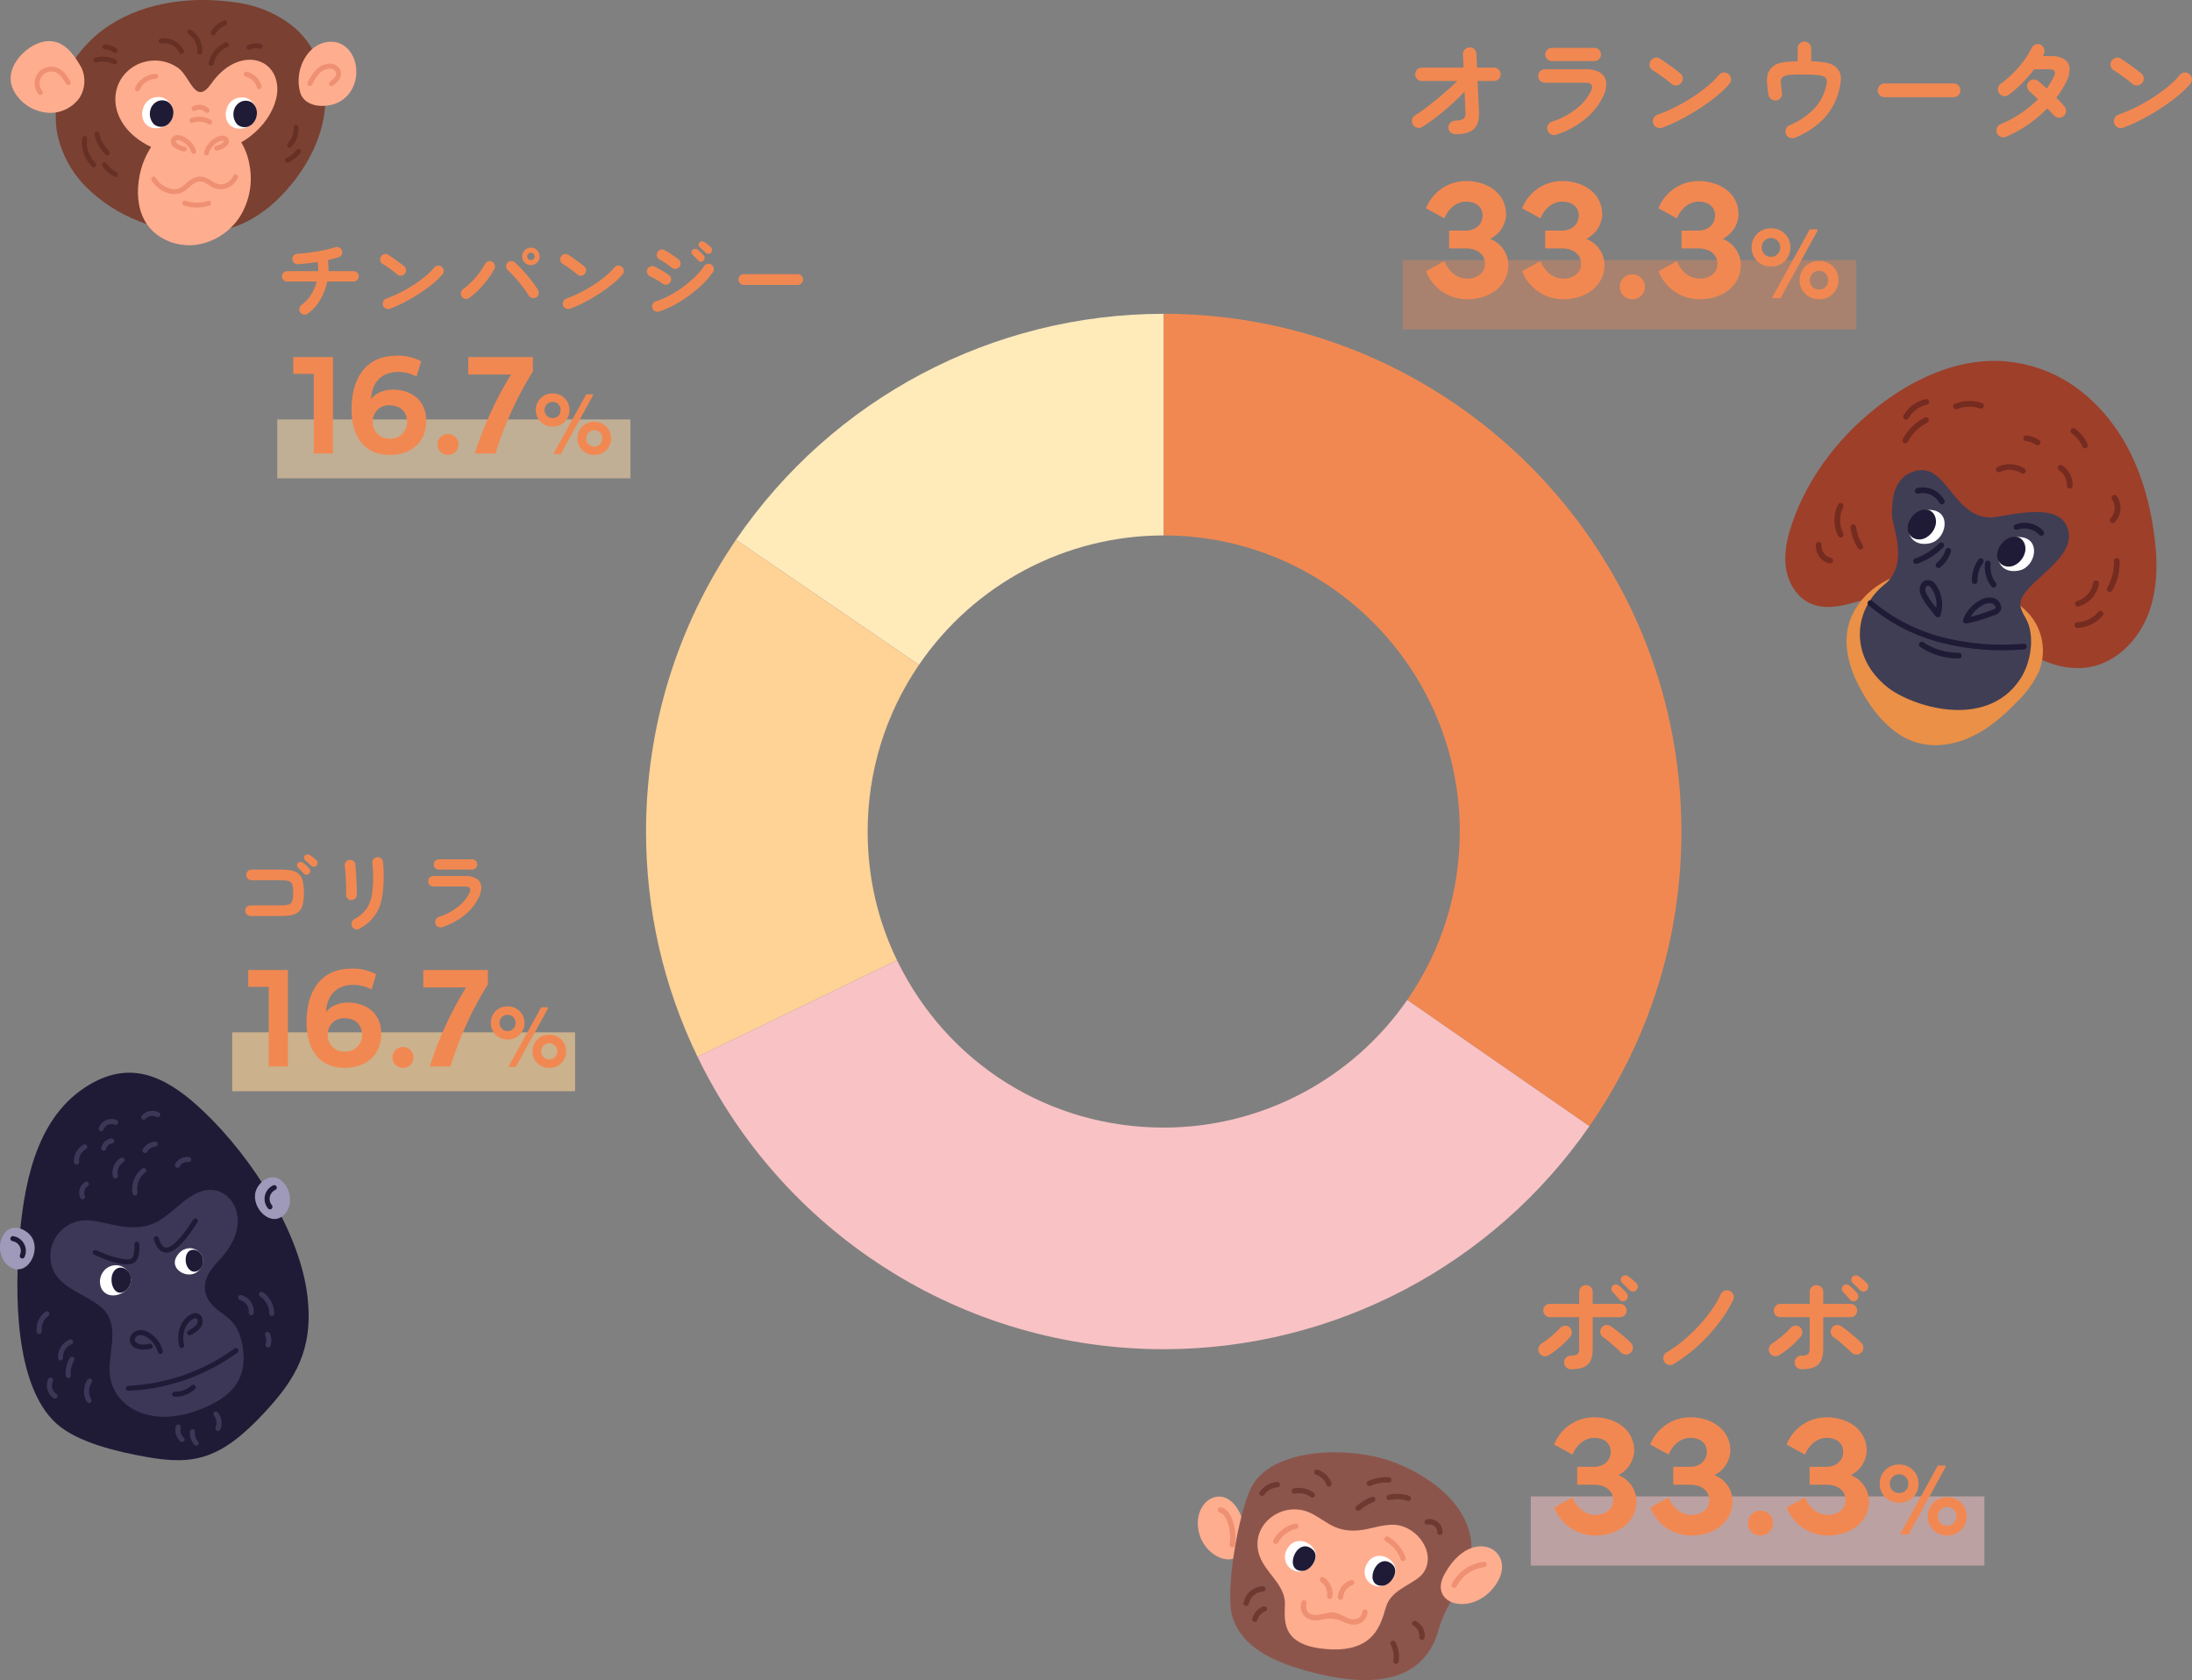 <?xml version="1.0" encoding="UTF-8"?>
<svg id="_レイヤー_1" data-name="レイヤー 1" xmlns="http://www.w3.org/2000/svg" viewBox="0 0 633.017 485.17">
  <rect x="0" y="0" width="633.017" height="485.17" fill="#808080" stroke="none"/>
  <defs>
    <style>
      .cls-1, .cls-2 {
        opacity: .5;
      }

      .cls-1, .cls-2, .cls-3, .cls-4 {
        isolation: isolate;
      }

      .cls-1, .cls-5 {
        fill: #f9c2c5;
      }

      .cls-2 {
        fill: #ffdfaa;
      }

      .cls-3 {
        opacity: .35;
      }

      .cls-3, .cls-6 {
        fill: #f28851;
      }

      .cls-7 {
        fill: #fff;
      }

      .cls-8 {
        fill: #ffeaba;
      }

      .cls-9, .cls-4 {
        fill: #ffd296;
      }

      .cls-10 {
        fill: #8c554c;
      }

      .cls-11 {
        fill: #752b1f;
      }

      .cls-12 {
        fill: #6d3930;
      }

      .cls-13 {
        fill: #9f9aba;
      }

      .cls-4 {
        opacity: .6;
      }

      .cls-14 {
        fill: #ffad8f;
      }

      .cls-15 {
        fill: #ea9047;
      }

      .cls-16 {
        fill: #403e54;
      }

      .cls-17 {
        fill: #9e3f2a;
      }

      .cls-18 {
        fill: #7a4031;
      }

      .cls-19 {
        fill: #3c3757;
      }

      .cls-20 {
        fill: #ef9073;
      }

      .cls-21 {
        fill: #1f1b36;
      }

      .cls-22 {
        fill: #663025;
      }
    </style>
  </defs>
  <path id="_パス_8017" data-name="パス 8017" class="cls-6" d="M420.266,38.759c-.523.004-1.025-.203-1.392-.576-.382-.355-.597-.854-.592-1.376-.01-.526.205-1.031.592-1.388.372-.367.869-.581,1.392-.6.839.052,1.675-.131,2.416-.528.461-.506.656-1.2.528-1.872-.021-.683-.059-1.547-.112-2.592-.053-1.045-.101-2.155-.144-3.328-1.192,1.24-2.493,2.489-3.904,3.748-1.411,1.259-2.829,2.443-4.256,3.552-1.317,1.029-2.685,1.991-4.1,2.88-.446.274-.987.344-1.488.192-.507-.138-.939-.471-1.2-.928-.274-.446-.344-.987-.192-1.488.138-.507.471-.939.928-1.2,1.091-.683,2.335-1.561,3.732-2.636,1.397-1.075,2.831-2.241,4.3-3.5,1.472-1.259,2.839-2.507,4.1-3.744h-10.272c-.511.009-1.003-.194-1.36-.56-.366-.357-.569-.849-.56-1.36-.009-.511.194-1.003.56-1.36.357-.366.849-.569,1.36-.56h12.032c-.021-.875-.048-1.641-.08-2.3-.032-.659-.059-1.171-.08-1.536-.032-.526.166-1.04.544-1.408.362-.374.856-.592,1.376-.608.519-.035,1.027.158,1.392.528.372.369.584.869.592,1.392.021.405.043.949.064,1.632s.055,1.449.1,2.3h4.9c.511-.009,1.003.194,1.36.56.366.357.569.849.56,1.36.009.511-.194,1.003-.56,1.36-.357.366-.849.569-1.36.56h-4.744c.043,1.109.091,2.219.144,3.328.053,1.109.107,2.143.16,3.1.053.96.091,1.771.112,2.432.107,2.304-.373,3.968-1.44,4.992-1.067,1.024-2.869,1.535-5.408,1.532ZM449.354,38.919c-.494.151-1.027.105-1.488-.128-.474-.228-.829-.647-.976-1.152-.171-.494-.13-1.037.112-1.5.226-.473.637-.832,1.136-.992,2.501-.79,4.845-2.01,6.928-3.604,1.86-1.384,3.368-3.188,4.4-5.264.747-1.6.18-2.4-1.7-2.4h-11.612c-.516.008-1.012-.194-1.376-.56-.379-.362-.589-.868-.576-1.392-.014-.52.195-1.021.576-1.376.368-.357.863-.552,1.376-.544h11.776c1.481-.088,2.955.265,4.236,1.012.96.619,1.58,1.646,1.68,2.784.079,1.417-.232,2.828-.9,4.08-1.253,2.574-3.072,4.832-5.32,6.604-2.46,1.975-5.265,3.477-8.272,4.432ZM448.202,17.639c-.513.008-1.008-.187-1.376-.544-.376-.344-.586-.834-.576-1.344-.014-.52.195-1.021.576-1.376.368-.357.863-.552,1.376-.544h12.224c.508-.01.999.186,1.36.544.372.359.575.859.56,1.376.011.507-.192.995-.56,1.344-.361.358-.852.554-1.36.544h-12.224ZM480.01,36.871c-.493.193-1.045.17-1.52-.064-.484-.216-.86-.621-1.04-1.12-.193-.493-.17-1.045.064-1.52.216-.484.621-.86,1.12-1.04,1.769-.624,3.495-1.361,5.168-2.208,1.716-.862,3.382-1.818,4.992-2.864,1.513-.979,2.967-2.047,4.352-3.2,1.172-.957,2.25-2.023,3.22-3.184.339-.414.828-.678,1.36-.736.518-.072,1.041.092,1.424.448.417.323.683.803.736,1.328.069.527-.094,1.059-.448,1.456-1.053,1.243-2.221,2.384-3.488,3.408-1.553,1.28-3.177,2.472-4.864,3.568-1.792,1.173-3.637,2.261-5.536,3.264-1.786.952-3.637,1.776-5.54,2.464ZM482.766,24.263c-.811-.683-1.717-1.392-2.72-2.128-.874-.651-1.782-1.254-2.72-1.808-.453-.273-.777-.717-.9-1.232-.131-.506-.05-1.043.224-1.488.276-.453.718-.78,1.232-.912.507-.142,1.051-.054,1.488.24.576.363,1.232.805,1.968,1.328.736.523,1.451,1.041,2.144,1.556.693.512,1.264.949,1.712,1.312.417.325.688.803.752,1.328.081.52-.064,1.05-.4,1.456-.325.417-.803.688-1.328.752-.519.079-1.048-.068-1.452-.404ZM518.506,39.719c-.472.211-1.002.251-1.5.112-.503-.132-.924-.476-1.152-.944-.254-.471-.306-1.026-.144-1.536.135-.504.495-.918.976-1.12,2.662-1.102,5.086-2.711,7.136-4.736,1.594-1.664,2.749-3.698,3.36-5.92.182-.589.306-1.195.368-1.808.043-.401-.029-.806-.208-1.168-.235-.301-.56-.52-.928-.624-.645-.197-1.311-.315-1.984-.352-.875-.075-2.048-.112-3.52-.112-1.515,0-2.693.027-3.536.08-.633.019-1.262.116-1.872.288-.358.108-.679.313-.928.592-.244.403-.349.875-.3,1.344.05.977.162,1.949.336,2.912.111.514-.006,1.051-.32,1.472-.305.44-.782.73-1.312.8-.513.09-1.041-.037-1.456-.352-.428-.305-.72-.764-.816-1.28-.213-1.365-.352-2.512-.416-3.44-.073-.798-.019-1.603.16-2.384.173-.665.502-1.28.96-1.792.43-.498.958-.901,1.552-1.184.749-.322,1.542-.532,2.352-.624,1.263-.157,2.535-.238,3.808-.24v-3.712c-.011-.529.198-1.038.576-1.408.358-.372.852-.58,1.368-.576.529-.011,1.038.198,1.408.576.378.37.587.879.576,1.408v3.712c1.242.022,2.481.119,3.712.288.837.105,1.652.341,2.416.7.62.312,1.162.761,1.584,1.312.611.807.917,1.805.864,2.816-.084,1.29-.31,2.567-.672,3.808-.48,1.715-1.202,3.353-2.144,4.864-1.074,1.707-2.42,3.227-3.984,4.5-1.916,1.541-4.045,2.797-6.32,3.728ZM544.234,28.071c-.526.003-1.03-.211-1.392-.592-.381-.362-.595-.866-.592-1.392-.01-.532.205-1.043.592-1.408.367-.373.869-.58,1.392-.576h19.932c.529-.011,1.038.198,1.408.576.378.37.587.879.576,1.408.004.523-.203,1.025-.576,1.392-.365.387-.876.602-1.408.592h-19.932ZM579.306,39.495c-.482.213-1.029.224-1.52.032-.495-.188-.892-.569-1.1-1.056-.212-.476-.218-1.019-.016-1.5.182-.49.558-.884,1.04-1.088,4.057-1.672,7.744-4.13,10.848-7.232-.467-.467-.915-.893-1.344-1.28-.429-.387-.792-.696-1.088-.928-.396-.345-.652-.823-.72-1.344-.083-.505.064-1.021.4-1.408.339-.414.828-.678,1.36-.736.518-.072,1.041.092,1.424.448.363.277.752.603,1.168.976.416.373.859.773,1.328,1.2.384-.555.747-1.121,1.088-1.7s.661-1.165.96-1.76c.319-.464.397-1.053.208-1.584-.2-.352-.717-.528-1.552-.528h-4.352c-1.092,1.458-2.292,2.832-3.588,4.112-1.176,1.185-2.438,2.281-3.776,3.28-.427.315-.967.437-1.488.336-.518-.079-.978-.376-1.264-.816-.314-.422-.436-.956-.336-1.472.087-.52.382-.982.816-1.28,1.266-.92,2.459-1.936,3.568-3.04,1.121-1.107,2.153-2.3,3.088-3.568.85-1.137,1.59-2.354,2.208-3.632.219-.476.613-.848,1.1-1.04.476-.203,1.016-.197,1.488.016.484.207.861.605,1.04,1.1.204.49.186,1.044-.048,1.52-.043.107-.091.219-.144.336-.052.115-.111.227-.176.336h2.464c1.329-.082,2.651.242,3.792.928.865.585,1.414,1.534,1.488,2.576.058,1.313-.254,2.616-.9,3.76-.806,1.691-1.793,3.29-2.944,4.768.491.467.939.915,1.344,1.344s.747.813,1.024,1.152c.355.403.519.94.448,1.472-.058.544-.335,1.041-.768,1.376-.406.336-.936.481-1.456.4-.526-.065-1.01-.321-1.36-.72-.213-.256-.48-.556-.8-.9-.32-.344-.661-.696-1.024-1.056-3.389,3.502-7.445,6.29-11.928,8.2ZM613.13,36.871c-.493.193-1.045.17-1.52-.064-.484-.216-.86-.621-1.04-1.12-.193-.493-.17-1.045.064-1.52.216-.484.621-.86,1.12-1.04,1.769-.624,3.495-1.361,5.168-2.208,1.716-.862,3.382-1.818,4.992-2.864,1.513-.979,2.967-2.047,4.352-3.2,1.17-.957,2.247-2.023,3.216-3.184.339-.414.828-.678,1.36-.736.518-.072,1.041.092,1.424.448.417.323.683.803.736,1.328.069.527-.094,1.059-.448,1.456-1.053,1.243-2.221,2.384-3.488,3.408-1.553,1.28-3.177,2.472-4.864,3.568-1.792,1.173-3.637,2.261-5.536,3.264-1.784.952-3.634,1.775-5.536,2.464h0ZM615.882,24.263c-.811-.683-1.717-1.392-2.72-2.128-.874-.651-1.782-1.254-2.72-1.808-.453-.273-.777-.717-.9-1.232-.131-.506-.05-1.043.224-1.488.276-.453.718-.78,1.232-.912.507-.142,1.051-.054,1.488.24.576.363,1.232.805,1.968,1.328.736.523,1.451,1.04,2.144,1.552s1.264.949,1.712,1.312c.419.324.691.802.756,1.328.081.52-.064,1.05-.4,1.456-.325.417-.803.688-1.328.752-.52.081-1.05-.064-1.456-.4h0Z"/>
  <g id="_グループ_11590" data-name="グループ 11590">
    <rect id="_長方形_8259" data-name="長方形 8259" class="cls-3" x="405.066" y="75.119" width="131" height="20"/>
    <path id="_パス_8022" data-name="パス 8022" class="cls-6" d="M411.799,60.144l5.322,2.905c1-2.515,3.247-4.834,6.323-4.834,2.808,0,4.712,1.611,4.712,3.931,0,2.71-2.075,4.443-4.858,4.443h-4.832v5.151h4.834c3.32,0,5.542,1.709,5.542,4.492,0,2.661-2.368,4.248-5.029,4.248-3,0-5.493-1.978-6.665-5.078l-5.324,2.93c1.928,4.967,6.758,8.197,12.085,8.081,5.835,0,11.694-3.488,11.694-9.988-.087-3.321-2.169-6.261-5.273-7.446,2.71-1.309,4.483-4,4.614-7.007,0-6.3-5.566-9.692-11.523-9.692-5.124-.023-9.738,3.099-11.622,7.864ZM439.558,60.144l5.322,2.905c1-2.515,3.247-4.834,6.323-4.834,2.808,0,4.712,1.611,4.712,3.931,0,2.71-2.075,4.443-4.858,4.443h-4.834v5.151h4.834c3.32,0,5.542,1.709,5.542,4.492,0,2.661-2.368,4.248-5.029,4.248-3,0-5.493-1.978-6.665-5.078l-5.322,2.93c1.928,4.966,6.757,8.196,12.083,8.081,5.837,0,11.7-3.488,11.7-9.988-.087-3.321-2.169-6.261-5.273-7.446,2.71-1.309,4.483-4,4.614-7.007,0-6.3-5.566-9.692-11.523-9.692-5.126-.025-9.742,3.097-11.626,7.864ZM467.781,82.825c-.027,1.954,1.535,3.561,3.489,3.588.041,0,.083,0,.124,0,1.966.043,3.594-1.515,3.637-3.481,0-.036.001-.071,0-.107.008-1.974-1.586-3.581-3.56-3.59-.026,0-.052,0-.078,0-1.963-.033-3.58,1.532-3.613,3.494,0,.032,0,.063,0,.095ZM478.938,60.144l5.322,2.905c1-2.515,3.247-4.834,6.323-4.834,2.808,0,4.712,1.611,4.712,3.931,0,2.71-2.075,4.443-4.858,4.443h-4.834v5.151h4.834c3.32,0,5.542,1.709,5.542,4.492,0,2.661-2.368,4.248-5.029,4.248-3,0-5.493-1.978-6.665-5.078l-5.319,2.93c1.928,4.966,6.756,8.195,12.081,8.081,5.835,0,11.695-3.488,11.695-9.988-.089-3.321-2.172-6.26-5.276-7.443,2.71-1.309,4.482-4,4.614-7.007,0-6.3-5.566-9.692-11.523-9.692-5.122-.023-9.735,3.098-11.619,7.861Z"/>
    <path id="_パス_8023" data-name="パス 8023" class="cls-6" d="M511.438,76.964c2.998.099,5.509-2.252,5.607-5.251.003-.081.004-.162.003-.242.054-3.005-2.338-5.485-5.344-5.539-.089-.002-.178-.001-.266.002-2.997-.094-5.504,2.259-5.598,5.256-.003.094-.003.187-.002.281-.042,2.993,2.35,5.453,5.343,5.495.086.001.171,0,.257-.002ZM511.878,85.738v.381h2.3l10.722-19.541v-.352h-2.271l-10.751,19.512ZM511.438,68.731c1.457-.017,2.651,1.151,2.668,2.608,0,.044,0,.087-.002.131.045,1.446-1.091,2.654-2.536,2.699-.043.001-.086.002-.13,0-1.453.028-2.653-1.127-2.681-2.58,0-.04,0-.08,0-.12-.049-1.463,1.097-2.688,2.559-2.738.041-.001.081-.002.122-.001ZM525.31,86.412c3,.105,5.517-2.243,5.622-5.243.003-.083.004-.166.003-.25.052-3.007-2.342-5.487-5.349-5.539-.092-.002-.184,0-.276.002-3.002-.09-5.509,2.271-5.599,5.273-.003.088-.003.176-.001.264-.037,2.998,2.362,5.458,5.36,5.495.08,0,.16,0,.24-.002ZM525.31,78.18c1.452-.021,2.647,1.139,2.668,2.591,0,.049,0,.098-.002.148.05,1.441-1.077,2.649-2.518,2.699-.049.002-.099.002-.148,0-1.451.022-2.645-1.137-2.667-2.589,0-.037,0-.074,0-.111-.051-1.461,1.092-2.687,2.553-2.737.038-.001.075-.002.113-.002Z"/>
  </g>
  <g id="_グループ_11593" data-name="グループ 11593">
    <path id="_パス_8019" data-name="パス 8019" class="cls-6" d="M453.65,395.407c-.519.006-1.017-.202-1.376-.576-.374-.359-.582-.857-.576-1.376-.011-.529.198-1.038.576-1.408.359-.374.857-.582,1.376-.576.681.083,1.37-.069,1.952-.432.369-.526.528-1.171.448-1.808v-8.864h-8.484c-.507.011-.995-.192-1.344-.56-.358-.361-.554-.852-.544-1.36-.01-.508.186-.999.544-1.36.349-.368.837-.571,1.344-.56h8.48v-3.456c-.013-.524.197-1.03.576-1.392.365-.366.863-.568,1.38-.56.521-.013,1.025.189,1.392.56.371.367.573.871.56,1.392v3.456h7.9c.507-.011.995.192,1.344.56.358.361.554.852.544,1.36.01.508-.186.999-.544,1.36-.349.368-.837.571-1.344.56h-7.9v9.088c0,2.176-.485,3.712-1.456,4.608-.971.896-2.587,1.344-4.848,1.344ZM447.218,391.375c-.45.274-.993.35-1.5.208-.514-.124-.953-.454-1.216-.912-.271-.451-.341-.995-.192-1.5.145-.508.477-.942.928-1.216.936-.623,1.837-1.296,2.7-2.016.879-.721,1.707-1.502,2.48-2.336.336-.39.794-.655,1.3-.752.486-.1.991.008,1.392.3.419.307.7.767.784,1.28.102.506-.02,1.032-.336,1.44-.578.73-1.21,1.414-1.892,2.048-.725.683-1.472,1.323-2.24,1.92-.706.554-1.443,1.067-2.208,1.536ZM470.866,390.675c-.385.356-.903.53-1.424.48-.527-.035-1.023-.263-1.392-.64-.405-.427-.912-.912-1.52-1.456s-1.227-1.077-1.856-1.6c-.547-.463-1.117-.896-1.708-1.3-.437-.281-.733-.735-.816-1.248-.104-.501.005-1.022.3-1.44.277-.434.725-.73,1.232-.816.506-.1,1.031.008,1.456.3.555.363,1.195.832,1.92,1.408.725.576,1.445,1.168,2.16,1.776.637.535,1.24,1.108,1.808,1.716.38.372.573.894.528,1.424-.021.541-.271,1.047-.688,1.392v.004ZM469.618,375.439c-.271.254-.639.377-1.008.336-.373-.021-.717-.204-.944-.5-.256-.299-.576-.665-.96-1.1s-.736-.824-1.056-1.168c-.215-.216-.33-.512-.32-.816.005-.342.142-.669.384-.912.237-.227.552-.353.88-.352.331,0,.653.113.912.32.414.318.809.66,1.184,1.024.393.366.756.762,1.088,1.184.234.275.349.632.32.992-.02.382-.193.739-.48.992ZM470.578,372.559c-.277-.299-.619-.645-1.024-1.04s-.779-.752-1.12-1.072c-.221-.209-.353-.496-.368-.8-.031-.344.092-.684.336-.928.205-.252.508-.403.832-.416.33-.025.658.066.928.256.426.276.832.581,1.216.912.416.343.811.711,1.184,1.1.267.254.418.607.416.976,0,.378-.147.742-.412,1.012-.249.274-.606.426-.976.416-.38.008-.747-.143-1.012-.416ZM483.346,393.903c-.445.273-.98.36-1.488.24-.514-.111-.96-.43-1.232-.88-.273-.449-.359-.988-.24-1.5.103-.514.424-.957.88-1.216,1.698-.999,3.309-2.139,4.816-3.408,1.57-1.314,3.055-2.724,4.448-4.224,1.35-1.446,2.6-2.982,3.744-4.596,1.023-1.427,1.907-2.948,2.64-4.544.223-.48.625-.853,1.12-1.04.483-.202,1.031-.185,1.5.048.482.204.858.598,1.04,1.088.202.483.185,1.031-.048,1.5-.845,1.762-1.835,3.45-2.96,5.048-1.225,1.748-2.561,3.415-4,4.992-1.496,1.645-3.103,3.185-4.812,4.608-1.707,1.423-3.514,2.721-5.408,3.884ZM520.21,395.407c-.519.006-1.017-.202-1.376-.576-.374-.359-.582-.857-.576-1.376-.011-.529.198-1.038.576-1.408.359-.374.857-.582,1.376-.576.682.084,1.373-.068,1.956-.432.369-.526.528-1.171.448-1.808v-8.864h-8.48c-.507.011-.995-.192-1.344-.56-.358-.361-.554-.852-.544-1.36-.01-.508.186-.999.544-1.36.349-.368.837-.571,1.344-.56h8.48v-3.456c-.013-.524.197-1.03.576-1.392.364-.365.86-.567,1.376-.56.521-.013,1.025.189,1.392.56.371.367.573.871.56,1.392v3.456h7.9c.507-.011.995.192,1.344.56.358.361.554.852.544,1.36.01.508-.186.999-.544,1.36-.349.368-.837.571-1.344.56h-7.9v9.088c0,2.176-.485,3.712-1.456,4.608-.971.896-2.588,1.344-4.852,1.344ZM513.778,391.375c-.45.274-.993.35-1.5.208-.514-.124-.953-.454-1.216-.912-.271-.451-.341-.995-.192-1.5.145-.508.477-.942.928-1.216.936-.623,1.837-1.296,2.7-2.016.879-.721,1.707-1.502,2.48-2.336.336-.39.794-.655,1.3-.752.486-.1.991.008,1.392.3.419.307.7.767.784,1.28.102.506-.02,1.032-.336,1.44-.578.73-1.21,1.414-1.892,2.048-.725.683-1.472,1.323-2.24,1.92-.706.554-1.443,1.067-2.208,1.536ZM537.426,390.675c-.385.356-.903.53-1.424.48-.527-.035-1.023-.263-1.392-.64-.405-.427-.912-.912-1.52-1.456s-1.227-1.077-1.856-1.6c-.548-.463-1.119-.897-1.712-1.3-.437-.281-.733-.735-.816-1.248-.104-.501.005-1.022.3-1.44.277-.434.725-.73,1.232-.816.506-.1,1.031.008,1.456.3.555.363,1.195.832,1.92,1.408.725.576,1.445,1.168,2.16,1.776.638.535,1.243,1.108,1.812,1.716.38.372.573.894.528,1.424-.021.541-.271,1.047-.688,1.392v.004ZM536.178,375.439c-.271.254-.639.377-1.008.336-.373-.021-.717-.204-.944-.5-.256-.299-.576-.665-.96-1.1s-.736-.824-1.056-1.168c-.215-.216-.33-.512-.32-.816.005-.342.142-.669.384-.912.237-.227.552-.353.88-.352.331,0,.653.113.912.32.414.318.809.66,1.184,1.024.393.366.756.762,1.088,1.184.234.275.349.632.32.992-.02.382-.193.739-.48.992ZM537.138,372.559c-.277-.299-.619-.645-1.024-1.04s-.779-.752-1.12-1.072c-.221-.209-.353-.496-.368-.8-.03-.344.094-.685.34-.928.205-.252.508-.403.832-.416.33-.025.658.066.928.256.426.276.832.581,1.216.912.416.343.811.711,1.184,1.1.267.254.418.607.416.976-.002.377-.151.739-.416,1.008-.249.274-.606.426-.976.416-.38.009-.746-.141-1.012-.412Z"/>
    <g id="_グループ_11453" data-name="グループ 11453">
      <rect id="_長方形_8259-2" data-name="長方形 8259-2" class="cls-1" x="442.066" y="432.119" width="131" height="20"/>
      <path id="_パス_8024" data-name="パス 8024" class="cls-6" d="M448.799,417.144l5.322,2.905c1-2.515,3.247-4.834,6.323-4.834,2.808,0,4.712,1.611,4.712,3.931,0,2.71-2.075,4.443-4.858,4.443h-4.832v5.151h4.834c3.32,0,5.542,1.709,5.542,4.492,0,2.661-2.368,4.248-5.029,4.248-3,0-5.493-1.978-6.665-5.078l-5.324,2.93c1.928,4.967,6.758,8.197,12.085,8.081,5.835,0,11.694-3.488,11.694-9.988-.087-3.321-2.169-6.261-5.273-7.446,2.71-1.309,4.483-4,4.614-7.007,0-6.3-5.566-9.692-11.523-9.692-5.124-.023-9.738,3.099-11.622,7.864ZM476.558,417.144l5.322,2.905c1-2.515,3.247-4.834,6.323-4.834,2.808,0,4.712,1.611,4.712,3.931,0,2.71-2.075,4.443-4.858,4.443h-4.834v5.151h4.834c3.32,0,5.542,1.709,5.542,4.492,0,2.661-2.368,4.248-5.029,4.248-3,0-5.493-1.978-6.665-5.078l-5.322,2.93c1.928,4.966,6.757,8.196,12.083,8.081,5.837,0,11.7-3.488,11.7-9.988-.087-3.321-2.169-6.261-5.273-7.446,2.71-1.309,4.483-4,4.614-7.007,0-6.3-5.566-9.692-11.523-9.692-5.126-.025-9.742,3.097-11.626,7.864ZM504.781,439.825c-.027,1.954,1.535,3.561,3.489,3.588.041,0,.083,0,.124,0,1.966.043,3.594-1.515,3.637-3.481,0-.036.001-.071,0-.107.008-1.974-1.586-3.581-3.56-3.59-.026,0-.052,0-.078,0-1.963-.033-3.58,1.532-3.613,3.494,0,.032,0,.063,0,.095ZM515.938,417.144l5.322,2.905c1-2.515,3.247-4.834,6.323-4.834,2.808,0,4.712,1.611,4.712,3.931,0,2.71-2.075,4.443-4.858,4.443h-4.834v5.151h4.834c3.32,0,5.542,1.709,5.542,4.492,0,2.661-2.368,4.248-5.029,4.248-3,0-5.493-1.978-6.665-5.078l-5.319,2.93c1.928,4.966,6.756,8.195,12.081,8.081,5.835,0,11.695-3.488,11.695-9.988-.089-3.321-2.172-6.26-5.276-7.443,2.71-1.309,4.482-4,4.614-7.007,0-6.3-5.566-9.692-11.523-9.692-5.122-.023-9.735,3.098-11.619,7.861Z"/>
      <path id="_パス_8025" data-name="パス 8025" class="cls-6" d="M548.438,433.964c2.998.099,5.509-2.252,5.607-5.251.003-.081.004-.162.003-.242.054-3.005-2.338-5.485-5.344-5.539-.089-.002-.178-.001-.266.002-2.997-.094-5.504,2.259-5.598,5.256-.003.094-.003.187-.002.281-.042,2.993,2.35,5.453,5.343,5.495.086.001.171,0,.257-.002ZM548.878,442.738v.381h2.3l10.722-19.541v-.352h-2.271l-10.751,19.512ZM548.438,425.731c1.457-.017,2.651,1.151,2.668,2.608,0,.044,0,.087-.002.131.045,1.446-1.091,2.654-2.536,2.699-.043.001-.086.002-.13,0-1.453.028-2.653-1.127-2.681-2.58,0-.04,0-.08,0-.12-.049-1.463,1.097-2.688,2.559-2.738.041-.001.081-.002.122-.001ZM562.31,443.412c3,.105,5.517-2.243,5.622-5.243.003-.083.004-.166.003-.25.052-3.007-2.342-5.487-5.349-5.539-.092-.002-.184,0-.276.002-3.002-.09-5.509,2.271-5.599,5.273-.003.088-.003.176-.001.264-.037,2.998,2.362,5.458,5.36,5.495.08,0,.16,0,.24-.002ZM562.31,435.18c1.452-.021,2.647,1.139,2.668,2.591,0,.049,0,.098-.002.148.05,1.441-1.077,2.649-2.518,2.699-.049.002-.099.002-.148,0-1.451.022-2.645-1.137-2.667-2.589,0-.037,0-.074,0-.111-.051-1.461,1.092-2.687,2.553-2.737.038-.001.075-.002.113-.002Z"/>
    </g>
  </g>
  <g id="_グループ_11594" data-name="グループ 11594">
    <path id="_パス_8016" data-name="パス 8016" class="cls-6" d="M88.891,90.569c-.324.248-.735.352-1.137.288-.405-.046-.772-.259-1.013-.588-.26-.323-.369-.741-.3-1.15.06-.406.275-.773.6-1.025,1.098-.815,2.039-1.823,2.775-2.975.754-1.177,1.312-2.469,1.65-3.825h-8.55c-.399.007-.783-.151-1.062-.437-.286-.278-.445-.663-.438-1.062-.007-.399.152-.784.438-1.062.279-.286.664-.444,1.063-.437h8.975c.016-.886-.035-1.772-.15-2.65-1,.167-1.992.304-2.975.413s-1.9.188-2.75.237c-.405.038-.805-.109-1.088-.4-.3-.28-.475-.667-.488-1.077-.027-.408.129-.806.425-1.088.286-.286.671-.451,1.075-.462.833-.033,1.733-.108,2.7-.225.967-.117,1.942-.258,2.925-.425s1.921-.354,2.813-.562,1.68-.421,2.363-.638c.392-.134.82-.117,1.2.05.375.158.665.466.8.85.15.38.137.805-.038,1.175-.168.376-.492.66-.888.775-.417.15-.892.292-1.425.425-.533.133-1.1.267-1.7.4.084.525.139,1.055.163,1.587.025.542.029,1.08.012,1.613h7.225c.4-.007.784.151,1.063.438.287.279.445.663.438,1.063.007.399-.151.783-.437,1.062-.278.286-.663.445-1.062.438h-7.6c-.369,1.863-1.049,3.651-2.012,5.288-.905,1.565-2.128,2.923-3.59,3.986ZM112.616,89.144c-.385.15-.816.132-1.187-.05-.379-.169-.672-.485-.813-.875-.15-.385-.132-.816.05-1.187.169-.378.485-.671.875-.812,1.382-.487,2.731-1.063,4.038-1.725,1.34-.673,2.642-1.42,3.9-2.238,1.182-.765,2.318-1.599,3.4-2.5.914-.748,1.756-1.58,2.513-2.487.266-.323.647-.53,1.063-.575.404-.056.813.072,1.112.35.325.252.533.627.575,1.037.054.412-.074.827-.35,1.137-.823.971-1.736,1.862-2.726,2.662-1.213,1-2.482,1.931-3.8,2.788-1.4.917-2.842,1.767-4.325,2.55-1.394.744-2.839,1.387-4.325,1.925ZM114.766,79.294c-.633-.533-1.342-1.088-2.125-1.663-.683-.508-1.392-.98-2.125-1.412-.353-.214-.605-.561-.7-.962-.102-.395-.039-.815.175-1.163.216-.354.562-.609.963-.712.396-.11.821-.041,1.162.188.45.283.963.629,1.538,1.038.575.409,1.134.812,1.675,1.211.542.4.988.742,1.337,1.025.326.254.538.628.588,1.038.063.406-.05.82-.312,1.137-.254.326-.627.538-1.037.588-.407.064-.822-.05-1.139-.313ZM135.541,86.019c-.334.246-.753.345-1.162.275-.41-.057-.778-.284-1.013-.625-.246-.333-.342-.755-.263-1.162.066-.411.296-.776.638-1.013.887-.629,1.715-1.336,2.475-2.113.802-.808,1.546-1.673,2.225-2.587.597-.791,1.132-1.627,1.6-2.5.187-.372.509-.658.9-.8.372-.151.792-.133,1.15.05.374.173.659.495.787.887.143.39.111.823-.088,1.188-.545,1.032-1.172,2.018-1.874,2.95-.778,1.047-1.626,2.041-2.537,2.975-.873.905-1.823,1.733-2.838,2.475ZM154.816,85.894c-.352.215-.778.274-1.175.163-.401-.097-.745-.355-.95-.713-.3-.5-.683-1.075-1.15-1.725-.467-.65-.979-1.317-1.537-2-.559-.683-1.13-1.338-1.713-1.963-.583-.625-1.125-1.163-1.625-1.612-.311-.271-.493-.662-.5-1.075-.024-.414.121-.819.4-1.125.285-.294.679-.457,1.088-.45.411-.005.809.147,1.112.425.55.517,1.142,1.108,1.775,1.775.633.667,1.254,1.363,1.863,2.088.608.725,1.171,1.441,1.688,2.15.46.622.885,1.269,1.274,1.937.214.352.278.776.175,1.175-.093.407-.357.753-.725.95ZM153.316,76.569c-.672.012-1.319-.255-1.787-.737-.482-.468-.75-1.116-.738-1.788-.012-.672.256-1.32.738-1.788.468-.482,1.115-.749,1.787-.737.672-.012,1.319.255,1.787.737.482.468.75,1.116.738,1.788.012.672-.256,1.32-.738,1.788-.468.482-1.115.749-1.787.737ZM153.316,75.119c.286.006.562-.107.762-.312.205-.2.319-.476.313-.763.006-.287-.107-.563-.312-.763-.2-.205-.476-.318-.762-.312-.286-.005-.562.108-.762.313-.205.2-.318.476-.312.763-.006.287.108.563.313.763.2.204.475.316.76.311ZM164.616,89.144c-.385.15-.816.132-1.187-.05-.379-.169-.672-.485-.813-.875-.15-.385-.132-.816.05-1.187.169-.378.485-.671.875-.812,1.381-.487,2.73-1.063,4.037-1.725,1.34-.673,2.642-1.42,3.9-2.238,1.182-.765,2.318-1.599,3.4-2.5.914-.748,1.755-1.581,2.512-2.487.266-.323.647-.53,1.063-.575.405-.057.813.072,1.113.35.325.252.533.627.575,1.037.054.412-.074.827-.35,1.137-.823.971-1.735,1.862-2.725,2.662-1.213,1-2.482,1.931-3.8,2.788-1.4.917-2.842,1.767-4.325,2.55-1.394.744-2.839,1.387-4.325,1.925ZM166.766,79.294c-.633-.533-1.342-1.088-2.125-1.663-.683-.508-1.392-.98-2.125-1.412-.353-.214-.605-.561-.7-.962-.102-.395-.039-.815.175-1.163.216-.353.561-.609.962-.712.397-.11.821-.042,1.163.188.45.283.962.629,1.537,1.038.575.409,1.133.812,1.675,1.211.541.4.987.742,1.338,1.025.326.254.538.628.588,1.038.063.406-.05.82-.312,1.137-.254.326-.627.538-1.037.588-.407.064-.822-.05-1.139-.313ZM190.341,89.969c-.395.118-.821.078-1.187-.113-.37-.185-.646-.516-.763-.913-.117-.391-.077-.813.113-1.175.172-.367.496-.641.887-.75,1.362-.433,2.681-.994,3.938-1.675,1.357-.727,2.661-1.55,3.9-2.463,1.225-.897,2.386-1.878,3.475-2.937.981-.942,1.865-1.981,2.638-3.1.221-.342.574-.577.975-.65.401-.087.821.005,1.15.25.352.213.594.569.662.975.078.4-.007.814-.238,1.15-.858,1.241-1.837,2.393-2.925,3.438-1.221,1.19-2.524,2.293-3.9,3.3-1.392,1.026-2.854,1.953-4.375,2.775-1.389.761-2.845,1.393-4.35,1.888ZM193.916,77.244c-.233-.2-.562-.45-.987-.75s-.862-.596-1.312-.887c-.379-.25-.771-.48-1.175-.688-.361-.193-.624-.528-.725-.925-.119-.395-.065-.823.15-1.175.197-.368.543-.633.95-.725.396-.102.817-.048,1.175.15.367.2.812.471,1.337.813s1.037.688,1.538,1.037c.408.279.8.579,1.175.9.311.27.489.663.488,1.075.015.414-.133.818-.412,1.125-.274.305-.665.478-1.075.475-.415.001-.816-.15-1.127-.425ZM191.266,81.869c-.325-.246-.663-.476-1.012-.687-.441-.275-.9-.545-1.375-.812-.475-.267-.88-.475-1.213-.625-.376-.175-.658-.502-.775-.9-.135-.386-.108-.81.075-1.175.184-.37.515-.646.912-.762.383-.127.802-.096,1.162.087.4.183.871.425,1.412.725.541.3,1.071.613,1.588.938.517.325.925.605,1.225.838.324.25.525.628.55,1.037.037.414-.099.826-.375,1.137-.25.324-.628.525-1.037.55-.41.037-.819-.089-1.137-.351ZM203.141,75.269c-.194.214-.474.329-.762.313-.295-.002-.574-.135-.762-.362-.217-.233-.479-.513-.788-.838s-.596-.613-.863-.863c-.172-.163-.272-.388-.275-.625-.016-.27.084-.533.275-.725.179-.181.42-.289.675-.3.258-.019.514.051.725.2.329.234.642.489.938.763.312.279.608.575.887.888.21.201.32.485.3.775-.014.293-.139.57-.35.774ZM203.816,72.994c-.217-.217-.492-.479-.825-.787-.333-.308-.642-.571-.925-.788-.187-.157-.304-.382-.325-.625-.034-.263.048-.528.225-.725.15-.207.382-.34.637-.363.257-.025.516.032.738.163.343.208.673.438.987.688.338.259.66.538.963.837.213.191.336.464.338.75.011.294-.092.58-.287.8-.184.217-.453.344-.737.35-.295.023-.584-.087-.789-.3ZM214.791,82.269c-.411.003-.805-.164-1.088-.462-.298-.283-.465-.677-.462-1.088-.008-.415.16-.815.462-1.1.287-.291.679-.454,1.088-.45h15.575c.413-.008.811.155,1.1.45.295.289.458.687.45,1.1.004.409-.159.801-.45,1.088-.285.302-.685.47-1.1.462h-15.575Z"/>
    <g id="_グループ_11437" data-name="グループ 11437">
      <rect id="_長方形_8259-3" data-name="長方形 8259-3" class="cls-2" x="80.066" y="121.119" width="102" height="17"/>
      <path id="_パス_8020" data-name="パス 8020" class="cls-6" d="M90.608,130.964h5.537v-27.85h-11.464v4.86h5.927v22.99ZM112.592,131.374c6.214,0,10.521-3.773,10.521-9.741,0-6.378-4.717-9.126-9.639-9.126-2.83,0-5.312,1.189-6.337,2.83.267-5.558,3.691-7.937,7.772-7.937,1.882-.02,3.738.439,5.394,1.333l1.313-4.409c-2.187-1.144-4.633-1.702-7.1-1.62-8.49,0-13,6.07-13,15.524.002,7.199,3.119,13.146,11.076,13.146ZM112.53,117.039c3.076,0,5.024,1.866,5.024,4.778.084,2.594-1.952,4.765-4.546,4.849-.159.005-.319.002-.478-.009-2.565.131-4.75-1.842-4.881-4.407-.008-.158-.008-.316,0-.474-.098-2.523,1.868-4.647,4.391-4.744.164-.006.328-.004.491.007h-.001ZM126.333,128.364c-.021,1.642,1.293,2.99,2.935,3.01.033,0,.065,0,.098,0,1.651.037,3.019-1.271,3.056-2.922,0-.029,0-.059,0-.088.011-1.657-1.324-3.009-2.98-3.019-.026,0-.051,0-.077,0-1.648-.027-3.006,1.288-3.033,2.936,0,.028,0,.055,0,.083ZM135.233,103.119v5.024h12.346c-4.402,7.156-7.921,14.819-10.48,22.821h5.988c2.559-8.338,6.192-16.307,10.808-23.707v-4.143l-18.662.005Z"/>
      <path id="_パス_8021" data-name="パス 8021" class="cls-6" d="M159.588,123.184c2.599.086,4.775-1.951,4.861-4.55.002-.072.003-.143.002-.215.048-2.604-2.025-4.754-4.629-4.801-.078-.001-.155,0-.233.001-2.598-.08-4.769,1.961-4.849,4.559-.002.08-.003.161-.001.241-.037,2.595,2.037,4.73,4.632,4.767.072.001.145,0,.217-.002ZM159.966,130.789v.33h2l9.293-16.936v-.3h-1.971l-9.322,16.906ZM159.588,116.05c1.263-.014,2.298.998,2.312,2.261,0,.036,0,.072-.001.108.037,1.253-.949,2.299-2.203,2.335-.036.001-.072.001-.108,0-1.259.024-2.299-.978-2.322-2.237,0-.033,0-.066,0-.099-.038-1.27.96-2.33,2.23-2.368.031,0,.061-.001.092,0ZM171.611,131.373c2.6.091,4.782-1.944,4.872-4.544.003-.072.003-.145.003-.217.046-2.606-2.029-4.756-4.635-4.802-.08-.001-.16,0-.24.002-2.602-.076-4.773,1.971-4.849,4.573-.002.076-.003.151-.001.227-.035,2.596,2.041,4.728,4.636,4.763.071,0,.143,0,.214-.002ZM171.611,124.238c1.259-.019,2.294.986,2.313,2.245,0,.043,0,.086-.002.129.041,1.249-.938,2.294-2.186,2.335-.042.001-.083.002-.125,0-1.257.019-2.292-.985-2.312-2.242,0-.031,0-.063,0-.094-.044-1.266.946-2.328,2.213-2.373.033-.001.066-.002.098-.001Z"/>
    </g>
  </g>
  <g id="_グループ_11595" data-name="グループ 11595">
    <path id="_パス_8018" data-name="パス 8018" class="cls-6" d="M72.366,264.519c-.411.003-.805-.164-1.088-.462-.298-.283-.465-.677-.462-1.088-.009-.412.159-.808.462-1.088.29-.284.682-.441,1.088-.437h8.725c.77.028,1.54-.052,2.287-.238.491-.141.877-.523,1.025-1.012.207-.774.296-1.575.263-2.375.034-.805-.055-1.61-.263-2.388-.15-.485-.536-.862-1.025-1-.747-.186-1.517-.265-2.287-.237h-8.45c-.405.005-.794-.158-1.075-.45-.295-.289-.458-.687-.45-1.1-.01-.41.154-.804.45-1.087.284-.286.672-.444,1.075-.438h8.45c1.091-.02,2.181.08,3.25.3.769.149,1.48.513,2.05,1.05.538.571.906,1.281,1.063,2.05.23,1.084.335,2.192.312,3.3.023,1.108-.082,2.216-.312,3.3-.157.769-.524,1.479-1.062,2.05-.57.537-1.281.901-2.05,1.05-1.069.22-2.159.32-3.25.3h-8.726ZM89.216,252.294c-.194.214-.474.33-.763.313-.295-.003-.574-.135-.762-.363-.2-.233-.458-.513-.775-.838-.317-.325-.608-.613-.875-.862-.168-.17-.263-.399-.263-.638-.005-.267.099-.524.288-.712.167-.193.407-.306.662-.313.255-.009.505.065.713.213.329.233.642.488.937.762.358.325.662.621.913.888.197.209.3.488.287.775-.007.298-.138.579-.362.775ZM89.891,250.019c-.217-.217-.492-.479-.825-.788-.333-.309-.642-.571-.925-.788-.174-.164-.281-.387-.3-.625-.033-.266.038-.536.2-.75.169-.193.407-.314.663-.337.249-.027.5.03.713.163.343.208.673.438.987.688.338.259.659.539.962.837.224.179.353.451.35.738,0,.29-.107.571-.3.787-.181.216-.444.347-.725.363-.296.026-.589-.079-.8-.288ZM103.816,268.194c-.358.216-.792.261-1.187.125-.4-.114-.738-.384-.937-.75-.197-.359-.247-.78-.138-1.175.103-.392.36-.725.712-.925.95-.506,1.825-1.141,2.6-1.888.703-.696,1.274-1.513,1.687-2.412.459-1.035.77-2.129.925-3.25.206-1.466.303-2.945.288-4.425,0-.7-.021-1.45-.062-2.25-.028-.661-.09-1.32-.187-1.975-.056-.414.067-.832.337-1.15.255-.322.628-.529,1.037-.575.408-.057.822.061,1.138.325.322.26.525.638.563,1.05.074.476.12.956.138,1.438.025.559.041,1.113.05,1.663.009.55.013,1.042.012,1.475.027,2.128-.174,4.253-.6,6.338-.355,1.724-1.075,3.352-2.112,4.775-1.154,1.481-2.607,2.703-4.264,3.586ZM101.316,259.919c-.397-.023-.765-.214-1.013-.525-.261-.324-.39-.735-.362-1.15.033-.433.042-1.013.025-1.738-.017-.725-.042-1.492-.075-2.3-.033-.808-.079-1.583-.138-2.325-.059-.742-.121-1.346-.187-1.812-.075-.417.034-.845.3-1.175.249-.323.619-.531,1.025-.575.406-.057.818.047,1.15.288.331.237.541.607.575,1.012.05.467.104,1.096.162,1.888s.108,1.629.15,2.512c.042.883.075,1.729.1,2.538.025.809.021,1.463-.012,1.962,0,.416-.2.807-.538,1.05-.335.248-.746.371-1.162.35ZM127.666,267.744c-.386.118-.802.082-1.162-.1-.371-.178-.648-.505-.763-.9-.134-.387-.102-.812.088-1.175.176-.37.498-.65.888-.775,1.954-.617,3.785-1.568,5.412-2.813,1.453-1.081,2.63-2.49,3.437-4.112.583-1.25.142-1.875-1.325-1.875h-9.075c-.403.006-.791-.152-1.075-.437-.297-.283-.46-.678-.45-1.088-.011-.406.153-.798.45-1.075.288-.279.674-.431,1.075-.425h9.2c1.158-.07,2.311.204,3.313.788.75.483,1.235,1.286,1.313,2.175.062,1.106-.18,2.209-.701,3.187-.98,2.013-2.404,3.778-4.163,5.163-1.922,1.543-4.113,2.716-6.462,3.462ZM126.766,251.119c-.401.006-.787-.146-1.075-.425-.294-.269-.458-.652-.45-1.05-.011-.406.153-.798.45-1.075.288-.279.674-.431,1.075-.425h9.55c.397-.008.781.145,1.063.425.291.281.45.671.438,1.075.009.396-.15.777-.437,1.05-.282.28-.666.433-1.064.425h-9.55Z"/>
    <g id="_グループ_11437-2" data-name="グループ 11437-2">
      <rect id="_長方形_8259-4" data-name="長方形 8259-4" class="cls-4" x="67.066" y="298.119" width="99" height="17"/>
      <path id="_パス_8026" data-name="パス 8026" class="cls-6" d="M77.608,307.964h5.537v-27.85h-11.464v4.86h5.927v22.99ZM99.592,308.374c6.214,0,10.521-3.773,10.521-9.741,0-6.378-4.717-9.126-9.639-9.126-2.83,0-5.312,1.189-6.337,2.83.267-5.558,3.691-7.937,7.772-7.937,1.882-.02,3.738.439,5.394,1.333l1.313-4.409c-2.187-1.144-4.633-1.702-7.1-1.62-8.49,0-13,6.07-13,15.524.002,7.199,3.119,13.146,11.076,13.146ZM99.53,294.039c3.076,0,5.024,1.866,5.024,4.778.084,2.594-1.952,4.765-4.546,4.849-.159.005-.319.002-.478-.009-2.565.131-4.75-1.842-4.881-4.407-.008-.158-.008-.316,0-.474-.098-2.523,1.868-4.647,4.391-4.744.164-.006.328-.004.491.007h-.001ZM113.333,305.364c-.021,1.642,1.293,2.99,2.935,3.01.033,0,.065,0,.098,0,1.651.037,3.019-1.271,3.056-2.922,0-.029,0-.059,0-.088.011-1.657-1.324-3.009-2.98-3.019-.026,0-.051,0-.077,0-1.648-.027-3.006,1.288-3.033,2.936,0,.028,0,.055,0,.083ZM122.233,280.119v5.024h12.346c-4.402,7.156-7.921,14.819-10.48,22.821h5.988c2.559-8.338,6.192-16.307,10.808-23.707v-4.143l-18.662.005Z"/>
      <path id="_パス_8027" data-name="パス 8027" class="cls-6" d="M146.588,300.184c2.599.086,4.775-1.951,4.861-4.55.002-.072.003-.143.002-.215.048-2.604-2.025-4.754-4.629-4.801-.078-.001-.155,0-.233.001-2.598-.08-4.769,1.961-4.849,4.559-.002.08-.003.161-.001.241-.037,2.595,2.037,4.73,4.632,4.767.072.001.145,0,.217-.002ZM146.966,307.789v.33h2l9.293-16.936v-.3h-1.971l-9.322,16.906ZM146.588,293.05c1.263-.014,2.298.998,2.312,2.261,0,.036,0,.072-.001.108.037,1.253-.949,2.299-2.203,2.335-.036.001-.072.001-.108,0-1.259.024-2.299-.978-2.322-2.237,0-.033,0-.066,0-.099-.038-1.27.96-2.33,2.23-2.368.031,0,.061-.001.092,0ZM158.611,308.373c2.6.091,4.782-1.944,4.872-4.544.003-.072.003-.145.003-.217.046-2.606-2.029-4.756-4.635-4.802-.08-.001-.16,0-.24.002-2.602-.076-4.773,1.971-4.849,4.573-.002.076-.003.151-.001.227-.035,2.596,2.041,4.728,4.636,4.763.071,0,.143,0,.214-.002ZM158.611,301.238c1.259-.019,2.294.986,2.313,2.245,0,.043,0,.086-.002.129.041,1.249-.938,2.294-2.186,2.335-.042.001-.083.002-.125,0-1.257.019-2.292-.985-2.312-2.242,0-.031,0-.063,0-.094-.044-1.266.946-2.328,2.213-2.373.033-.001.066-.002.098-.001Z"/>
    </g>
  </g>
  <g id="_グループ_11496" data-name="グループ 11496">
    <path id="_パス_7847" data-name="パス 7847" class="cls-17" d="M579.707,104.404c-12.778-1.305-25.457,4.091-35.78,11.732-11.918,8.823-21.583,20.944-26.385,34.973-1.397,4.081-2.388,8.418-1.811,12.693.577,4.275,2.964,8.49,6.853,10.352,5.903,2.825,12.719-.379,19.1-1.833,7.231-1.628,14.791-.939,21.609,1.97,6.905,2.966,12.645,8.047,18.917,12.186,6.272,4.139,13.705,7.467,21.111,6.193,7.946-1.362,14.29-7.958,17.136-15.501s2.664-15.901,1.493-23.876c-1.62-10.991-5.159-21.906-11.795-30.819s-16.494-16.643-30.449-18.069"/>
    <path id="_パス_7848" data-name="パス 7848" class="cls-15" d="M542.02,169.27c-5.089,3.559-8.684,9.071-8.766,15.483-.075,5.919,2.325,11.615,5.427,16.655,3.52,5.722,8.355,11.092,14.793,13.015,5.283,1.577,11.097.609,16.07-1.77s9.202-6.076,13.02-10.055c2.604-2.496,4.73-5.448,6.271-8.709,2.178-5.484,1.188-11.721-2.583-16.26-2.247-2.515-4.921-4.611-7.899-6.192-3.785-2.124-7.842-3.721-12.058-4.749-6.807-1.657-14.882-2.433-21.352.837-1.013.511-1.989,1.095-2.919,1.745"/>
    <path id="_パス_7849" data-name="パス 7849" class="cls-16" d="M571.904,182.134c-2.541-.526-7.054-.1-26.707-8.04-4.724-1.908-2.093-4.083-.228-5.948,6.438-6.447,1.073-16.62,1.4-20.205.174-1.91-.377-9.257,5.896-11.652,9.602-3.675,11.189,12.421,22.089,13.145,3.476.231,18.557-4.784,22.222,1.955,5.232,9.614-13.417,16.784-13.134,23.249.126,2.893,4.698,7.277,1.664,9.798-2.282,1.894-6.541-.922-13.202-2.301"/>
    <path id="_パス_7850" data-name="パス 7850" class="cls-16" d="M544.916,198.332c6.881,5.577,28.563,12.742,38.496-2.238,3.553-5.36,4.904-15.16-.287-19.897-33.047-30.157-59.862,4.589-38.209,22.135"/>
    <path id="_パス_7851" data-name="パス 7851" class="cls-21" d="M559.365,178.232c-.18-.051-.336-.162-.444-.315-.527-.743-.996-1.307-1.446-1.85-.184-.22-.359-.432-.529-.644-.651-.81-1.234-1.673-1.741-2.58-.407-.664-.681-1.402-.807-2.171-.143-.933.161-1.879.822-2.552.414-.397.962-.623,1.535-.636,1.001.069,1.899.64,2.386,1.517,1.76,2.55,2.217,5.78,1.232,8.717-.143.413-.584.643-1.004.523M556.91,169.145c-.048-.014-.098-.021-.148-.022-.156.008-.304.074-.414.185-.278.316-.396.742-.32,1.157.102.557.309,1.089.61,1.569.463.829.994,1.617,1.588,2.357.163.205.334.408.511.621.143.172.293.351.447.544.237-1.981-.258-3.979-1.392-5.62-.203-.35-.512-.628-.882-.793"/>
    <path id="_パス_7852" data-name="パス 7852" class="cls-21" d="M567.447,180.027c-.436-.126-.688-.581-.562-1.018.005-.017.011-.034.017-.051.893-2.437,2.656-4.457,4.95-5.672.994-.586,2.149-.838,3.296-.719,1.351.149,2.456,1.144,2.746,2.473.076.411.032.836-.129,1.222-.397.711-1.072,1.225-1.863,1.417l-.753.266c-2.379.94-4.844,1.647-7.36,2.11-.113.016-.228.007-.337-.024M575.169,174.247c-.082-.023-.165-.041-.249-.054-.806-.058-1.61.135-2.301.552-1.469.778-2.69,1.954-3.523,3.393,1.864-.483,3.701-1.065,5.503-1.744l.758-.265c.28-.099.802-.283.906-.522.032-.095.038-.197.017-.296-.146-.532-.573-.941-1.111-1.064"/>
    <path id="_パス_7853" data-name="パス 7853" class="cls-21" d="M559.455,185.305c-7.306-2.03-14.082-5.626-19.86-10.536-.337-.304-.363-.824-.059-1.161.296-.328.798-.363,1.137-.08,5.944,5.038,12.964,8.647,20.521,10.548,7.578,1.895,15.419,2.508,23.199,1.812.452-.038.849.297.887.749.038.452-.297.849-.749.887-.003,0-.006,0-.01,0-7.962.712-15.987.084-23.742-1.858-.441-.115-.881-.236-1.318-.361"/>
    <path id="_パス_7854" data-name="パス 7854" class="cls-21" d="M560.02,189.377c-1.967-.562-3.834-1.429-5.532-2.569-.368-.265-.452-.779-.186-1.147.254-.352.737-.446,1.104-.215,3.038,2.036,6.624,3.101,10.281,3.052.453-.007.827.354.834.808.007.453-.354.827-.808.834-1.925.029-3.843-.227-5.693-.76"/>
    <path id="_パス_7855" data-name="パス 7855" class="cls-7" d="M557.603,147.257c-8.67-.602-8.545,11.557-.178,9.601,4.669-1.091,6.282-9.178.178-9.601"/>
    <path id="_パス_7856" data-name="パス 7856" class="cls-21" d="M555.783,155.467c-.694.306-1.464.394-2.208.253-1.192-.193-2.172-1.045-2.529-2.199-.673-2.553,1.371-5.505,3.781-6.198.374-.112.761-.173,1.15-.181,2.253-.024,3.39,2.142,3.064,4.171-.351,1.831-1.565,3.38-3.26,4.157"/>
    <path id="_パス_7857" data-name="パス 7857" class="cls-7" d="M583.433,155.101c-8.67-.602-8.545,11.557-.179,9.603,4.669-1.092,6.278-9.179.179-9.603"/>
    <path id="_パス_7858" data-name="パス 7858" class="cls-21" d="M581.614,163.31c-.694.306-1.464.394-2.208.253-1.194-.191-2.175-1.043-2.533-2.197-.673-2.553,1.371-5.505,3.781-6.198.374-.112.761-.173,1.15-.181,2.253-.024,3.39,2.141,3.064,4.171-.351,1.831-1.565,3.38-3.26,4.157"/>
    <path id="_パス_7859" data-name="パス 7859" class="cls-21" d="M560.565,145.613c-.209-.059-.386-.2-.492-.39-1.184-2.165-3.676-3.264-6.073-2.678-.44.112-.887-.154-.999-.594-.112-.44.154-.887.594-.999,3.12-.768,6.367.658,7.913,3.475.219.397.074.896-.323,1.115-.189.104-.412.13-.62.071"/>
    <path id="_パス_7860" data-name="パス 7860" class="cls-21" d="M582.104,152.985c-.436-.123-.69-.577-.567-1.013.07-.248.253-.449.493-.543,2.845-1.067,6.053-.297,8.105,1.944.294.346.252.865-.093,1.159-.334.284-.833.256-1.133-.064-1.602-1.719-4.077-2.312-6.285-1.508-.168.066-.353.074-.527.023"/>
    <path id="_パス_7861" data-name="パス 7861" class="cls-11" d="M550.2,121.156c-.061-.018-.119-.042-.175-.073-.396-.222-.537-.722-.316-1.118,1.364-2.408,3.694-4.116,6.4-4.692.444-.092.879.194.971.638.092.444-.194.879-.638.971-2.241.477-4.17,1.891-5.299,3.885-.186.333-.577.494-.944.389"/>
    <path id="_パス_7862" data-name="パス 7862" class="cls-11" d="M549.989,127.99c-.054-.016-.106-.037-.156-.062-.402-.211-.557-.707-.348-1.109,1.421-2.701,3.66-4.882,6.397-6.231.416-.183.901.006,1.083.421.173.392.015.851-.362,1.054-2.423,1.193-4.406,3.124-5.662,5.515-.18.344-.576.516-.95.411"/>
    <path id="_パス_7863" data-name="パス 7863" class="cls-11" d="M564.648,118.164c-.436-.124-.689-.579-.564-1.015.069-.241.243-.437.475-.533,2.493-1.025,5.275-1.1,7.818-.209.427.153.65.622.499,1.049-.136.42-.588.65-1.008.514-.014-.005-.028-.009-.041-.015-2.16-.757-4.522-.694-6.638.177-.171.071-.362.082-.541.031"/>
    <path id="_パス_7864" data-name="パス 7864" class="cls-11" d="M599.827,175.146c-.437-.122-.692-.575-.57-1.012.077-.276.293-.492.569-.57,2.428-.735,4.237-2.771,4.681-5.268.071-.448.492-.754.941-.683.448.071.754.492.683.941-.531,3.137-2.805,5.695-5.858,6.592-.147.041-.302.041-.449,0"/>
    <path id="_パス_7865" data-name="パス 7865" class="cls-11" d="M599.686,181.313c-.436-.127-.686-.584-.558-1.02.098-.336.399-.573.748-.59,2.354-.12,4.555-1.203,6.086-2.995.292-.347.811-.392,1.158-.099.347.292.392.811.099,1.158-1.828,2.141-4.457,3.435-7.268,3.579-.089.004-.177-.006-.263-.031"/>
    <path id="_パス_7866" data-name="パス 7866" class="cls-11" d="M609.03,170.912c-.065-.019-.127-.045-.185-.079-.392-.228-.525-.731-.297-1.122,0,0,0-.002.001-.003,1.338-2.316,2.003-4.959,1.921-7.632-.027-.453.318-.843.771-.87s.843.318.87.771c0,.014.001.027.001.041.091,2.983-.651,5.933-2.145,8.517-.19.326-.578.481-.94.375"/>
    <path id="_パス_7867" data-name="パス 7867" class="cls-11" d="M531.333,155.193c-.219-.063-.402-.214-.505-.417-1.424-2.864-1.428-6.229-.01-9.096.205-.405.699-.568,1.104-.363.405.205.568.699.363,1.104h0c-1.187,2.399-1.184,5.214.009,7.61.205.405.043.9-.362,1.105-.184.093-.397.114-.595.057"/>
    <path id="_パス_7868" data-name="パス 7868" class="cls-11" d="M537.027,158.657c-.191-.054-.356-.175-.464-.341-1.149-1.784-1.891-3.799-2.172-5.902-.067-.448.242-.866.69-.934.448-.067.866.242.934.69.001.009.003.019.004.028.25,1.862.907,3.646,1.924,5.226.247.381.138.889-.243,1.135-.199.129-.445.166-.673.1"/>
    <path id="_パス_7869" data-name="パス 7869" class="cls-11" d="M527.979,162.585c-2.325-.708-3.821-2.966-3.567-5.383.059-.45.471-.767.92-.708.45.059.767.471.708.92-.143,1.708.986,3.263,2.654,3.657.446.084.739.513.656.958-.084.446-.513.739-.958.656-.14-.027-.279-.059-.414-.098"/>
    <path id="_パス_7870" data-name="パス 7870" class="cls-11" d="M576.986,136.345c-.436-.125-.688-.579-.564-1.015.064-.224.221-.411.431-.513,2.512-1.193,5.461-1.01,7.807.485.38.248.487.757.24,1.137s-.757.487-1.137.24c-1.861-1.184-4.199-1.329-6.192-.385-.182.089-.391.108-.586.052"/>
    <path id="_パス_7871" data-name="パス 7871" class="cls-11" d="M597.495,141.071c-.368-.105-.614-.451-.593-.833.063-1.791-.807-3.487-2.299-4.481-.382-.245-.493-.753-.249-1.135.245-.382.753-.493,1.135-.249,1.997,1.306,3.157,3.567,3.054,5.95-.024.454-.412.802-.866.778-.061-.003-.122-.013-.181-.03"/>
    <path id="_パス_7872" data-name="パス 7872" class="cls-11" d="M588.22,128.582c-.086-.025-.168-.063-.242-.114-.883-.612-1.906-.992-2.974-1.104-.449-.064-.762-.48-.698-.93.061-.426.44-.734.87-.704,1.343.141,2.629.617,3.739,1.384.374.256.47.767.214,1.141-.201.293-.567.424-.908.324"/>
    <path id="_パス_7873" data-name="パス 7873" class="cls-11" d="M601.903,129.441c-.239-.068-.434-.241-.531-.471-.658-1.54-1.726-2.87-3.088-3.845-.37-.263-.457-.775-.194-1.145.263-.37.775-.457,1.145-.194,1.617,1.146,2.882,2.721,3.653,4.547.177.418-.019.899-.436,1.076-.173.073-.366.085-.547.033"/>
    <path id="_パス_7874" data-name="パス 7874" class="cls-11" d="M609.898,151.027c-.436-.126-.688-.582-.562-1.018.038-.131.108-.251.203-.348,1.386-1.492,1.559-3.743.418-5.429-.266-.368-.183-.882.185-1.147.368-.266.882-.183,1.147.185,1.616,2.335,1.374,5.482-.579,7.542-.211.215-.523.297-.813.214"/>
    <path id="_パス_7875" data-name="パス 7875" class="cls-21" d="M575.499,169.654c-.167-.047-.314-.147-.421-.283-1.497-1.926-2.154-4.375-1.822-6.791.063-.449.478-.762.928-.699.449.063.762.478.699.928-.26,1.975.276,3.972,1.49,5.551.28.357.217.873-.14,1.153-.208.163-.482.216-.735.142"/>
    <path id="_パス_7876" data-name="パス 7876" class="cls-21" d="M553.101,162.826c-.437-.12-.694-.572-.573-1.01.073-.265.274-.476.535-.562,2.635-.904,5.025-2.407,6.981-4.391.326-.316.846-.309,1.162.017.306.315.31.816.009,1.136-2.134,2.166-4.741,3.807-7.617,4.794-.159.055-.33.059-.492.013"/>
    <path id="_パス_7877" data-name="パス 7877" class="cls-21" d="M559.571,164.016c-.436-.125-.688-.58-.562-1.016.047-.163.143-.308.275-.414,1.216-.985,2.111-2.308,2.574-3.803.132-.428.582-.672,1.012-.548l.013.004c.433.132.678.59.546,1.023,0,0,0,.001,0,.002-.559,1.809-1.644,3.412-3.116,4.604-.208.167-.484.223-.741.15"/>
    <path id="_パス_7878" data-name="パス 7878" class="cls-21" d="M570.034,168.604c-.343-.099-.583-.408-.594-.765-.065-2.251.61-4.461,1.921-6.292.265-.368.778-.452,1.146-.187.368.265.452.778.187,1.146-1.1,1.538-1.667,3.394-1.613,5.284.013.454-.345.833-.8.846-.084.002-.167-.008-.248-.031"/>
  </g>
  <g id="_グループ_11494" data-name="グループ 11494">
    <path id="_パス_7811" data-name="パス 7811" class="cls-21" d="M27.134,312.499c-15.578,8.272-19.852,26.512-21.437,44.147-1.476,16.427-1.585,43.443,10.608,54.454,6.115,5.522,17.861,8.188,26.006,9.637,13.735,2.445,21.595.811,34.595-13.397,8.197-8.957,13.625-17.491,11.917-32.73-2.054-18.307-15.587-39.877-29.923-53.561-9.832-9.377-19.816-14.896-31.766-8.55"/>
    <path id="_パス_7812" data-name="パス 7812" class="cls-19" d="M15.022,365.894c-1.73-5.463,1.297-11.294,6.76-13.024.703-.223,1.427-.37,2.161-.439,5.605-.513,13.04,4.085,20.627.787,5.816-2.528,10.98-11.214,18.147-9.332,5.084,1.333,9.842,9.585,1.083,19.483-1.765,1.995-7.547,7.12-2.865,13.06,2.819,3.577,7.561,3.703,9.066,12.056,1.679,9.309-2.722,14.139-9.603,17.406-15.513,7.359-26.537,1.012-28.433-7.415-1.399-6.22,2.527-13.513-1.097-19.134-3.23-5.021-13.628-6.482-15.847-13.447"/>
    <path id="_パス_7813" data-name="パス 7813" class="cls-21" d="M48.45,361.703c-.273.04-.55.04-.824.003-1.433-.203-2.51-1.479-3.203-3.799-.115-.385.104-.79.489-.905s.79.104.905.489c.354,1.188.99,2.634,2.006,2.776.974.139,3.298-.728,7.953-8.03.192-.353.633-.483.986-.292.353.192.483.633.292.986-.017.031-.036.061-.057.089-3.549,5.567-6.297,8.368-8.556,8.685"/>
    <path id="_パス_7814" data-name="パス 7814" class="cls-21" d="M37.449,365.071c-2.984.419-7.959-1.661-10.244-2.721-.367-.162-.534-.591-.372-.958.162-.367.591-.534.958-.372.008.004.017.008.025.012,4.15,1.923,9.009,3.33,10.268,2.301.581-.477.854-2.496.71-3.983-.039-.4.254-.755.654-.794s.755.254.794.654c.106,1.091.091,4.161-1.235,5.247-.453.344-.992.556-1.558.614"/>
    <path id="_パス_7815" data-name="パス 7815" class="cls-7" d="M51.061,362.756c-2.703,4.248,4.883,7.882,7.235,2.842,1.891-4.053-4.161-7.673-7.235-2.842"/>
    <path id="_パス_7816" data-name="パス 7816" class="cls-7" d="M37.8,369.911c.096-2.414-1.783-4.448-4.197-4.544-1.026-.041-2.034.281-2.847.908-1.848,1.397-2.43,3.917-1.381,5.982,2.165,3.702,8.172,1.247,8.425-2.345"/>
    <path id="_パス_7817" data-name="パス 7817" class="cls-21" d="M37.774,370.224c-.32,1.885-2.012,3.191-3.202,3.087-2.393-.209-3.163-4.714-1.42-6.51,1.922-1.987,5.168.228,4.622,3.424"/>
    <path id="_パス_7818" data-name="パス 7818" class="cls-21" d="M57.486,361.506c2.31,2.063.941,5.747-1.461,5.735-1.158-.005-2.526-1.547-2.408-3.66.175-3.131,2.751-3.073,3.869-2.076"/>
    <path id="_パス_7819" data-name="パス 7819" class="cls-21" d="M52.574,389.283c-.37.052-.718-.185-.806-.548-1.201-4.955,1.47-8.626,3.865-9.37,1.035-.444,2.234.035,2.678,1.07.012.027.023.054.033.082,1.058,2.78-2.185,4.456-3.251,5.01-.357.185-.796.046-.98-.311-.185-.357-.046-.796.311-.98,2.829-1.467,2.816-2.529,2.56-3.201-.053-.139-.192-.504-.92-.282-1.489.463-3.947,3.263-2.884,7.638.096.389-.142.782-.531.877-.001,0-.003,0-.004,0-.024.005-.047.008-.071.01"/>
    <path id="_パス_7820" data-name="パス 7820" class="cls-21" d="M46.408,390.982c-.362.05-.705-.176-.801-.529-.791-2.888-3.199-4.694-4.633-4.888-.709-.159-1.445.126-1.862.721-.242.369-.234.848.019,1.209.208.292,1.122,1.201,4.092.565.388-.087.773.158.859.546,0,.004.002.008.003.012.085.392-.165.779-.557.864,0,0,0,0,0,0-3.596.769-5.041-.385-5.581-1.143-.591-.833-.622-1.94-.079-2.804.715-1.094,2.017-1.65,3.302-1.41,2.15.291,4.923,2.594,5.84,5.945.106.387-.121.787-.509.893-.032.004-.062.014-.092.018"/>
    <path id="_パス_7821" data-name="パス 7821" class="cls-21" d="M42.483,401.149c-1.787.251-3.582.416-5.383.495-.401.017-.741-.294-.758-.695s.294-.741.695-.758h0c11.063-.515,21.732-4.259,30.691-10.769.324-.237.779-.167,1.016.158.237.324.167.779-.158,1.016-7.707,5.599-16.67,9.223-26.103,10.554"/>
    <path id="_パス_7822" data-name="パス 7822" class="cls-21" d="M51.796,403.272c-.455.064-.914.09-1.373.077-.402-.012-.718-.347-.706-.748.012-.402.347-.718.748-.706h0c1.795.046,3.537-.611,4.854-1.83.294-.274.754-.257,1.028.037.274.294.257.754-.037,1.028-1.251,1.158-2.827,1.905-4.515,2.142"/>
    <path id="_パス_7823" data-name="パス 7823" class="cls-13" d="M73.816,344.129c.786-2.866,4.939-6.262,8.2-2.465,2.372,2.766,2.207,6.893.143,9.025-3.854,3.983-9.646-1.81-8.343-6.565"/>
    <path id="_パス_7824" data-name="パス 7824" class="cls-21" d="M78.073,349.234c-.248.036-.496-.059-.657-.25-1.534-1.82-1.301-4.539.519-6.073.29-.245.612-.45.956-.61.36-.177.796-.029.973.331.177.36.029.796-.331.973-.01.005-.02.01-.031.014-1.429.667-2.046,2.366-1.379,3.795.106.227.241.439.402.63.259.306.221.765-.085,1.025-.105.089-.233.146-.369.165"/>
    <path id="_パス_7825" data-name="パス 7825" class="cls-13" d="M9.21,357.33c-1.545-2.535-6.474-4.659-8.561-.107-1.517,3.315-.225,7.236,2.35,8.716,4.803,2.767,8.773-4.399,6.21-8.61"/>
    <path id="_パス_7826" data-name="パス 7826" class="cls-21" d="M6.524,363.414c-.398.056-.765-.221-.821-.619-.019-.136,0-.275.057-.4.643-1.439-.002-3.127-1.441-3.77-.229-.102-.47-.174-.717-.213-.397-.062-.668-.434-.607-.831.062-.397.434-.668.831-.607h0c2.352.369,3.959,2.574,3.591,4.925-.059.378-.169.747-.326,1.097-.103.228-.315.387-.563.421"/>
    <path id="_パス_7827" data-name="パス 7827" class="cls-19" d="M39.076,345.221c-.387.054-.748-.207-.816-.592-.452-2.735.626-5.498,2.811-7.204.32-.243.776-.181,1.019.139.243.32.181.776-.139,1.019-1.756,1.37-2.623,3.592-2.258,5.79.07.395-.193.773-.588.844l-.028.004"/>
    <path id="_パス_7828" data-name="パス 7828" class="cls-19" d="M33.416,340.319c-.365.051-.711-.179-.803-.536-.502-2.112.418-4.306,2.277-5.428.348-.2.793-.08.993.268.2.348.08.793-.268.993h0c-1.289.794-1.931,2.32-1.597,3.796.101.389-.132.786-.521.887-.027.005-.055.009-.083.012"/>
    <path id="_パス_7829" data-name="パス 7829" class="cls-19" d="M41.96,332.965c-.397.056-.764-.22-.821-.617-.023-.162.01-.328.093-.47.746-1.268,2.059-2.097,3.525-2.224.4-.032.75.266.783.665.037.396-.255.747-.651.783-.005,0-.01,0-.016.001-.989.097-1.874.656-2.388,1.507-.112.193-.307.323-.528.354"/>
    <path id="_パス_7830" data-name="パス 7830" class="cls-19" d="M22.205,336.327l-.028.004c-.399.041-.757-.249-.798-.648,0,0,0,0,0,0-.187-2.103.894-4.116,2.751-5.122.356-.186.795-.049.982.307s.049.795-.307.982c-1.327.733-2.102,2.174-1.981,3.685.039.389-.235.739-.622.794"/>
    <path id="_パス_7831" data-name="パス 7831" class="cls-19" d="M29.311,326.669c-.398.056-.765-.222-.821-.619-.015-.105-.006-.212.025-.314.707-2.024,2.921-3.092,4.945-2.385.082.029.163.06.243.094.363.172.518.606.346.969s-.606.518-.969.346h0c-1.249-.496-2.664.114-3.161,1.363-.005.014-.011.027-.016.041-.082.27-.314.468-.593.506"/>
    <path id="_パス_7832" data-name="パス 7832" class="cls-19" d="M30.04,332.307c-.397.058-.765-.216-.824-.613-.013-.086-.01-.173.009-.258.325-1.425,1.506-2.495,2.956-2.677.399-.045.759.242.804.641.045.399-.242.759-.641.804-.831.104-1.509.717-1.695,1.534-.064.299-.307.526-.61.568"/>
    <path id="_パス_7833" data-name="パス 7833" class="cls-19" d="M41.609,323.335c-.397.057-.766-.219-.823-.617-.03-.206.031-.416.166-.574,1.249-1.406,3.301-1.769,4.956-.876.35.198.473.642.275.991s-.642.473-.991.275c-1.047-.549-2.334-.32-3.127.557-.115.135-.277.224-.453.248"/>
    <path id="_パス_7834" data-name="パス 7834" class="cls-19" d="M51.342,337.209c-.397.058-.767-.216-.825-.614-.022-.149.003-.301.072-.436.777-1.473,2.408-2.284,4.052-2.016.395.075.654.457.579.851-.074.389-.446.648-.837.581-1.011-.157-2.012.34-2.497,1.242-.108.213-.314.36-.551.391"/>
    <path id="_パス_7835" data-name="パス 7835" class="cls-19" d="M23.949,346.321c-.307.043-.608-.113-.749-.39-.785-1.669-.185-3.661,1.392-4.619.35-.198.794-.074.991.276.198.35.074.794-.276.991h0c-.908.566-1.255,1.718-.811,2.691.183.357.042.795-.316.978,0,0,0,0,0,0-.072.036-.15.061-.23.072"/>
    <path id="_パス_7836" data-name="パス 7836" class="cls-19" d="M17.588,392.841l-.039.005c-.4.034-.752-.262-.787-.662,0,0,0,0,0,0-.15-2.325,1.205-4.484,3.364-5.36.375-.143.795.046.938.421.143.375-.046.795-.421.938-1.561.634-2.541,2.195-2.432,3.876.033.384-.24.728-.622.782"/>
    <path id="_パス_7837" data-name="パス 7837" class="cls-19" d="M19.82,397.942l-.039.005c-.4.035-.753-.262-.788-.662-.149-1.787.251-3.577,1.147-5.13.202-.347.648-.465.995-.263s.465.648.263.995c-.747,1.294-1.08,2.786-.955,4.275.033.385-.24.728-.622.782"/>
    <path id="_パス_7838" data-name="パス 7838" class="cls-19" d="M52.676,416.426c-.21.03-.422-.033-.581-.173-1.224-1.099-1.737-2.786-1.331-4.379.104-.388.502-.618.89-.515.388.104.618.502.515.89h0c-.26,1.059.08,2.176.886,2.911.301.266.33.725.064,1.026-.115.13-.272.215-.443.239"/>
    <path id="_パス_7839" data-name="パス 7839" class="cls-19" d="M56.769,417.461c-.238.033-.477-.053-.638-.23-.963-1.072-1.419-2.506-1.25-3.937.079-.394.463-.648.856-.569.352.071.6.389.583.748-.119,1.012.204,2.026.886,2.783.27.297.249.757-.048,1.027-.108.098-.243.162-.388.182"/>
    <path id="_パス_7840" data-name="パス 7840" class="cls-19" d="M63.039,413.217c-.398.056-.765-.221-.821-.619-.019-.136,0-.275.057-.4.482-1.13.299-2.434-.476-3.388-.259-.307-.22-.766.087-1.025.307-.259.766-.22,1.025.087,1.139,1.38,1.407,3.282.692,4.923-.102.228-.315.388-.563.422"/>
    <path id="_パス_7841" data-name="パス 7841" class="cls-19" d="M72.649,379.827c-.067.01-.135.01-.202,0-.398-.056-.676-.423-.62-.822,0,0,0,0,0,0,.158-1.649-.9-3.171-2.502-3.596-.39-.094-.63-.487-.536-.878.092-.38.469-.62.852-.541,2.337.592,3.883,2.814,3.627,5.211-.045.322-.298.576-.62.621"/>
    <path id="_パス_7842" data-name="パス 7842" class="cls-19" d="M78.586,380.034c-.035.005-.071.008-.107.008-.401-.003-.724-.332-.721-.733,0-.002,0-.003,0-.005-.012-1.993-1.015-3.85-2.677-4.951-.331-.227-.416-.679-.189-1.011.218-.318.647-.411.977-.211,2.075,1.374,3.329,3.692,3.344,6.181-.002.361-.268.665-.625.716"/>
    <path id="_パス_7843" data-name="パス 7843" class="cls-19" d="M77.501,389.107c-.117.017-.237.004-.349-.037-.376-.136-.571-.552-.434-.929,0,0,0-.001,0-.002.287-.815.244-1.71-.119-2.494-.172-.363-.018-.797.345-.969s.797-.018.969.345c.533,1.133.595,2.432.172,3.611-.092.253-.316.435-.583.473"/>
    <path id="_パス_7844" data-name="パス 7844" class="cls-19" d="M25.793,405.142c-.289.041-.575-.096-.725-.346-1.169-1.997-1.078-4.489.234-6.395.231-.329.684-.408,1.013-.178s.408.684.178,1.013c-.974,1.439-1.042,3.308-.177,4.814.205.345.093.791-.252.997-.083.05-.175.083-.271.097"/>
    <path id="_パス_7845" data-name="パス 7845" class="cls-19" d="M15.973,403.871c-.173.025-.349-.014-.495-.109-1.818-1.223-2.466-3.593-1.523-5.57.18-.36.618-.506.978-.326.36.18.506.618.326.978h0c-.591,1.315-.167,2.864,1.011,3.695.338.217.436.667.219,1.005-.115.178-.301.298-.511.327"/>
    <path id="_パス_7846" data-name="パス 7846" class="cls-19" d="M11.416,385.229h-.006c-.398.053-.763-.227-.816-.625-.263-2.251.7-4.47,2.524-5.815.327-.233.781-.157,1.014.169.233.327.157.781-.169,1.014h0c-1.393,1.027-2.129,2.722-1.928,4.441.052.395-.224.759-.619.815"/>
  </g>
  <g id="_グループ_11498" data-name="グループ 11498">
    <path id="_パス_7879" data-name="パス 7879" class="cls-18" d="M68.221.724c-12.465-1.856-25.862-.294-36.374,6.424-10.512,6.718-17.474,19.152-15.361,31.137,1.166,5.959,4.09,11.433,8.395,15.715,4.369,4.33,9.592,7.705,15.335,9.909,8.834,3.534,19.036,4.739,27.961,1.428,6.439-2.389,11.804-6.958,16.059-12.193,5.44-6.693,9.308-14.8,9.712-23.291s-2.983-17.344-9.863-22.666c-4.633-3.502-10.103-5.73-15.864-6.463"/>
    <path id="_パス_7880" data-name="パス 7880" class="cls-14" d="M61.027,24.128c-4.582,6.534-5.982-1.759-9.446-4.412-3.608-2.614-8.387-2.956-12.331-.883-8.416,4.549-8.6,17.169,4.07,23.463,3.17,1.575,7.062,2.885,10.653,2.376,3.015-.426,6.07-.238,9.066-.945,11.2-2.64,17.7-12.233,17-19.04-.916-8.816-11.868-10.74-19.008-.559"/>
    <path id="_パス_7881" data-name="パス 7881" class="cls-14" d="M56.783,34.1c-4.514.531-8.656,2.76-11.585,6.236-2.827,3.411-4.613,7.564-5.144,11.962-.6,4.4-.044,9.125,2.585,12.743,3.034,4.176,8.653,6.319,13.922,5.667,5.29-.747,9.981-3.787,12.824-8.31,2.702-4.439,3.651-9.727,2.66-14.829-.568-3.422-2.087-6.616-4.384-9.216-2.688-3.146-6.77-4.741-10.879-4.25"/>
    <path id="_パス_7882" data-name="パス 7882" class="cls-7" d="M45.426,28.02c-1.84.075-3.439,1.284-4.014,3.033-.492,1.228-.476,2.6.045,3.816,1.555,3.356,6.681,2.558,8.128-.473,1.321-2.767-.791-6.679-4.158-6.376"/>
    <path id="_パス_7883" data-name="パス 7883" class="cls-21" d="M48.984,35.43c.558-.642.917-1.432,1.032-2.275.247-1.408-.313-2.836-1.452-3.7-.942-.574-2.109-.642-3.111-.181-.977.463-1.706,1.325-2,2.365-.438,1.47-.078,3.062.95,4.2.772.66,1.809.919,2.8.7.694-.174,1.315-.562,1.774-1.11"/>
    <path id="_パス_7884" data-name="パス 7884" class="cls-7" d="M69.555,28.132c-1.84.075-3.439,1.284-4.014,3.033-.492,1.228-.476,2.6.044,3.816,1.556,3.356,6.682,2.558,8.129-.473,1.322-2.767-.791-6.679-4.158-6.376"/>
    <path id="_パス_7885" data-name="パス 7885" class="cls-21" d="M73.112,35.542c.558-.642.917-1.432,1.032-2.275.248-1.408-.313-2.836-1.452-3.7-.942-.575-2.109-.643-3.111-.181-.978.463-1.708,1.328-2,2.37-.438,1.468-.078,3.059.95,4.195.771.661,1.809.92,2.8.7.693-.174,1.314-.562,1.773-1.11"/>
    <path id="_パス_7886" data-name="パス 7886" class="cls-20" d="M55.947,44.429c-.306,0-.578-.196-.675-.487-.507-1.447-1.585-2.623-2.982-3.254-.331-.178-.705-.261-1.081-.24-.206.011-.389.132-.481.317-.033.173.181.472.521.726.617.455,1.34.744,2.1.84.39.049.667.405.619.796-.049.39-.405.667-.796.618h0c-1.005-.125-1.961-.508-2.775-1.111-.745-.443-1.163-1.28-1.07-2.142.201-.793.878-1.376,1.692-1.457.639-.062,1.283.061,1.855.354,1.757.797,3.111,2.279,3.746,4.1.125.374-.077.778-.451.903-.072.024-.148.036-.224.037"/>
    <path id="_パス_7887" data-name="パス 7887" class="cls-20" d="M59.608,44.874c-.076,0-.152-.013-.224-.037-.373-.124-.575-.527-.452-.9.614-2.172,2.26-3.902,4.4-4.622.552-.184,1.148-.184,1.7,0,.742.25,1.196.997,1.076,1.77-.091.366-.291.696-.573.946-.787.768-1.79,1.276-2.874,1.457-.39.053-.749-.221-.802-.611-.051-.374.198-.722.568-.795.795-.132,1.53-.504,2.108-1.066.153-.151.175-.211.179-.221-.047-.064-.11-.113-.184-.142-.268-.07-.552-.056-.812.04-1.683.594-2.966,1.978-3.433,3.7-.097.292-.369.489-.677.489"/>
    <path id="_パス_7888" data-name="パス 7888" class="cls-14" d="M23.543,19.586c-1.863-3.25-4.172-6.832-7.945-7.58-2.841-.563-5.767.713-8,2.5-2.941,2.348-5.132,6.018-4.384,9.628.305,1.315.897,2.547,1.733,3.608,2.151,2.848,5.438,4.615,9,4.839,3.584.194,7.015-1.473,9.077-4.412,1.601-2.593,1.795-5.816.517-8.583"/>
    <path id="_パス_7889" data-name="パス 7889" class="cls-20" d="M11.642,27.423c-.218,0-.425-.099-.56-.271-1.319-1.661-1.448-3.973-.324-5.771,1.239-1.799,3.507-2.579,5.59-1.922,2.026.709,3.205,2.713,3.985,4.04.189.345.063.779-.282.968-.331.182-.746.074-.947-.246-.893-1.518-1.81-2.922-3.227-3.417-1.464-.444-3.048.102-3.926,1.355-.779,1.289-.677,2.925.254,4.108.244.309.192.757-.117,1.001-.126.099-.281.153-.442.154"/>
    <path id="_パス_7890" data-name="パス 7890" class="cls-20" d="M50.321,56.055c-.386,0-.77-.038-1.149-.111-2.249-.494-4.199-1.884-5.4-3.848-.203-.337-.094-.776.243-.979s.776-.094.979.243c.986,1.621,2.59,2.77,4.442,3.183,1.16.247,2.369-.023,3.314-.74.308-.237.6-.5.911-.772.677-.664,1.455-1.216,2.305-1.636,2.229-.976,3.749-.033,5.092.8,1.116.691,2.082,1.289,3.466.961,1.267-.312,2.324-1.184,2.87-2.369.153-.363.571-.534.934-.381.363.153.534.571.381.934-.005.011-.009.022-.015.032-.731,1.587-2.145,2.755-3.842,3.172-1.608.302-3.268-.113-4.545-1.136-1.243-.771-2.226-1.379-3.769-.7-.713.364-1.365.837-1.933,1.4-.315.279-.64.567-.987.832-.943.734-2.105,1.129-3.3,1.122"/>
    <path id="_パス_7891" data-name="パス 7891" class="cls-20" d="M39.68,26.343c-.394,0-.713-.319-.713-.713,0-.091.018-.182.052-.267,1.035-2.372,3.339-3.941,5.926-4.034.386-.018.714.28.732.666,0,.009,0,.018,0,.027.012.392-.297.72-.689.732,0,0-.001,0-.002,0-2.025.068-3.833,1.291-4.648,3.146-.109.269-.37.445-.66.445"/>
    <path id="_パス_7892" data-name="パス 7892" class="cls-20" d="M74.854,25.741c-.323,0-.606-.218-.689-.53-.45-1.528-1.666-2.71-3.207-3.114-.384-.089-.622-.473-.533-.856.089-.384.473-.622.856-.533.01.002.02.005.031.008,2.045.525,3.656,2.098,4.231,4.13.101.38-.124.77-.504.872,0,0-.001,0-.002,0-.06.016-.121.024-.183.024"/>
    <path id="_パス_7893" data-name="パス 7893" class="cls-20" d="M59.795,32.615c-.199,0-.39-.085-.524-.232-.761-.751-1.923-.917-2.864-.41-.335.207-.774.104-.982-.23-.207-.335-.104-.774.23-.982.008-.005.017-.01.025-.015,1.52-.857,3.427-.58,4.641.674.266.291.245.742-.045,1.007-.131.12-.302.186-.48.187"/>
    <path id="_パス_7894" data-name="パス 7894" class="cls-20" d="M60.544,35.938c-.125-.001-.247-.036-.354-.1-1.391-.773-3.045-.915-4.547-.389-.37.134-.779-.058-.913-.428-.134-.37.058-.779.428-.913,1.895-.676,3.99-.495,5.741.494.341.196.459.632.262.974-.127.221-.363.357-.617.357"/>
    <path id="_パス_7895" data-name="パス 7895" class="cls-20" d="M56.858,59.938c-1.262.003-2.515-.2-3.712-.6-.377-.113-.591-.511-.478-.888.113-.377.511-.591.888-.478.015.004.03.009.044.015,2.095.699,4.359.706,6.458.019.377-.114.775.099.889.476.11.364-.085.75-.443.878-1.177.386-2.408.583-3.647.582"/>
    <path id="_パス_7896" data-name="パス 7896" class="cls-22" d="M27.07,48.288c-.184,0-.361-.072-.494-.2-2.207-2.133-3.257-5.194-2.825-8.232.076-.386.451-.638.838-.561.364.072.612.411.57.779-.367,2.58.526,5.179,2.4,6.989.284.273.293.724.02,1.008-.134.14-.32.219-.514.219"/>
    <path id="_パス_7897" data-name="パス 7897" class="cls-22" d="M30.964,44.837c-.19,0-.372-.076-.506-.211-1.559-1.566-2.648-3.538-3.14-5.692-.087-.384.154-.766.539-.853.384-.087.766.154.852.539.435,1.893,1.392,3.625,2.763,5,.277.28.274.732-.006,1.008-.133.131-.313.205-.5.206"/>
    <path id="_パス_7898" data-name="パス 7898" class="cls-22" d="M33.373,51.105c-.116,0-.23-.028-.332-.082-1.371-.723-2.549-1.762-3.437-3.032-.238-.314-.177-.761.137-.999.314-.238.761-.177.999.137.012.016.024.032.034.049.758,1.082,1.764,1.969,2.933,2.585.348.184.481.616.296.964-.124.233-.366.379-.63.379"/>
    <path id="_パス_7899" data-name="パス 7899" class="cls-22" d="M57.656,15.741c-.025.002-.05.002-.075,0-.392-.041-.676-.391-.635-.783.171-2.04-.792-4.01-2.507-5.128-.331-.214-.427-.656-.213-.987.214-.331.656-.427.987-.213,2.16,1.413,3.37,3.897,3.152,6.469-.038.363-.343.638-.708.639"/>
    <path id="_パス_7900" data-name="パス 7900" class="cls-22" d="M60.993,19.05c-.044,0-.088-.005-.131-.013-.386-.071-.642-.441-.571-.827,0,0,0-.002,0-.003.524-2.638,2.309-4.85,4.775-5.922.357-.167.781-.013.948.344.167.357.013.781-.344.948-.012.005-.023.011-.035.015-2.033.881-3.506,2.702-3.943,4.874-.062.338-.356.584-.7.584"/>
    <path id="_パス_7901" data-name="パス 7901" class="cls-22" d="M61.579,10.175c-.122,0-.241-.031-.347-.091-.344-.192-.467-.626-.275-.97.824-1.443,2.125-2.553,3.68-3.138.368-.138.779.049.917.417.138.368-.049.779-.417.917-1.239.466-2.276,1.351-2.933,2.5-.126.226-.365.365-.623.365"/>
    <path id="_パス_7902" data-name="パス 7902" class="cls-22" d="M52.429,15.593c-.283,0-.539-.167-.653-.425-.941-1.921-3.041-2.987-5.147-2.614-.39.058-.752-.211-.81-.601-.054-.368.183-.716.545-.799,2.755-.477,5.493.925,6.716,3.439.159.36-.003.78-.363.939,0,0,0,0-.001,0-.09.041-.188.062-.287.062"/>
    <path id="_パス_7903" data-name="パス 7903" class="cls-22" d="M71.892,14.398c-.394,0-.713-.319-.713-.713,0-.274.157-.524.405-.643,1.172-.552,2.5-.678,3.755-.354.381.1.608.489.508.87-.1.381-.489.608-.87.508-.929-.24-1.913-.148-2.781.261-.096.046-.201.07-.307.07"/>
    <path id="_パス_7904" data-name="パス 7904" class="cls-22" d="M33.127,18.564c-.109,0-.216-.025-.314-.073-1.544-.748-3.304-.92-4.963-.485-.382.094-.769-.139-.863-.521-.092-.373.128-.751.497-.857,1.993-.52,4.105-.313,5.959.584.353.174.499.601.326.954-.12.244-.369.399-.641.399"/>
    <path id="_パス_7905" data-name="パス 7905" class="cls-22" d="M33.258,15.302c-.151,0-.297-.047-.419-.136-.759-.546-1.654-.872-2.586-.943-.392-.029-.687-.371-.658-.763.029-.392.371-.687.763-.658,1.196.091,2.345.51,3.319,1.21.318.232.388.678.156.996-.134.184-.348.293-.576.293"/>
    <path id="_パス_7906" data-name="パス 7906" class="cls-22" d="M83.608,42.623c-.394-.001-.712-.322-.711-.715,0-.189.076-.37.211-.504,1.201-1.187,1.813-2.846,1.67-4.528-.037-.392.251-.74.643-.777.392-.037.74.251.777.643.18,2.108-.584,4.187-2.088,5.675-.133.132-.313.206-.5.206"/>
    <path id="_パス_7907" data-name="パス 7907" class="cls-22" d="M82.991,46.98c-.394,0-.713-.319-.713-.713,0-.282.166-.538.424-.652,1.176-.517,2.202-1.322,2.985-2.341.239-.313.686-.373.999-.135.313.239.373.686.134.999h0c-.928,1.209-2.145,2.165-3.54,2.779-.091.041-.189.062-.288.062"/>
    <path id="_パス_7908" data-name="パス 7908" class="cls-14" d="M93.874,12.238c9.23-1.935,12.456,11.905,4.57,16.922-3.377,2.149-10.424,2.3-11.776-2.543-1.731-6.2,1.839-13.253,7.206-14.379"/>
    <path id="_パス_7909" data-name="パス 7909" class="cls-20" d="M95.729,24.876c-.394,0-.713-.32-.713-.713,0-.22.102-.428.276-.563.52-.368.988-.805,1.39-1.3.312-.382.447-.879.369-1.366-.326-.734-1.077-1.186-1.878-1.13h-.011c-1.161.07-2.246.603-3.009,1.481-.814.952-1.494,2.012-2.019,3.149-.17.354-.596.504-.95.333-.354-.17-.504-.596-.333-.95.007-.014.014-.028.021-.041.582-1.257,1.339-2.426,2.248-3.471,1.03-1.161,2.485-1.857,4.036-1.929,1.464-.084,2.805.817,3.28,2.205.187.897-.033,1.831-.6,2.551-.48.606-1.044,1.141-1.675,1.588-.125.097-.279.15-.437.15"/>
  </g>
  <g id="_グループ_11501" data-name="グループ 11501">
    <path id="_パス_7910" data-name="パス 7910" class="cls-14" d="M359.747,442.597c-2.731-15.972-14.829-11.186-13.782-1.57.718,6.586,6.742,10.306,10.268,9.05,2.999-1.068,3.857-5.462,3.514-7.484"/>
    <path id="_パス_7911" data-name="パス 7911" class="cls-20" d="M355.747,446.868l-.036-.005c-.421-.079-.698-.485-.619-.906,0,0,0,0,0,0,.641-3.401-.663-8.664-2.828-9.183-.417-.101-.673-.52-.572-.937s.52-.673.937-.572c1.563.378,2.834,1.993,3.572,4.549.608,2.088.75,4.284.415,6.433-.077.407-.459.682-.869.625"/>
    <path id="_パス_7912" data-name="パス 7912" class="cls-10" d="M415.467,470.591c1.813-6.521,5.362-10.523,7.874-16.403,5.724-13.392-4.903-25.471-19.884-31.575-13.246-5.396-36.451-4.66-42.201,7.116-3.576,7.319-7.706,30.241-5.253,37.481,2.952,8.719,11.912,12.604,20.665,15.104,16.862,4.816,34.121,5.11,38.802-11.727"/>
    <path id="_パス_7913" data-name="パス 7913" class="cls-14" d="M417.131,454.627c7.873-14.43,21.098-6.984,15.155,2.481-6.298,10.027-20.128,6.632-15.155-2.481"/>
    <path id="_パス_7914" data-name="パス 7914" class="cls-20" d="M419.852,458.536c-.083-.012-.164-.037-.24-.074-.382-.192-.538-.657-.349-1.041,1.816-3.541,5.278-5.942,9.23-6.404.427-.033.801.286.834.713.032.412-.264.777-.674.83-3.426.4-6.426,2.483-7.999,5.553-.149.299-.473.469-.804.422"/>
    <path id="_パス_7915" data-name="パス 7915" class="cls-14" d="M381.618,476.071c17.523,2.148,17.362-9.996,19.205-13.417,2.299-4.258,8.175-5.469,10.26-8.523,3.755-5.502-1.604-13.17-7.986-13.771-3.737-.349-7.305,1.329-11.039,1.596-7.252.519-9.604-3.47-14.277-5.327-8.006-3.18-17.142,4.099-14.022,12.717,1.667,4.613,6.572,7.79,7.243,12.648.507,3.67-2.672,12.442,10.617,14.073"/>
    <path id="_パス_7916" data-name="パス 7916" class="cls-7" d="M371.431,447.889c-.963,2.11-.033,4.602,2.078,5.565,1.463.668,3.179.441,4.418-.583,6.347-4.878-3.51-11.883-6.496-4.982"/>
    <path id="_パス_7917" data-name="パス 7917" class="cls-21" d="M378.906,447.32c-4.579-3.641-8.447,6.646-2.622,6.318,2.334-.131,5.16-4.299,2.622-6.318"/>
    <path id="_パス_7918" data-name="パス 7918" class="cls-7" d="M394.449,452.176c-.963,2.11-.033,4.602,2.078,5.565,1.463.668,3.179.441,4.418-.583,6.347-4.878-3.51-11.884-6.496-4.982"/>
    <path id="_パス_7919" data-name="パス 7919" class="cls-21" d="M401.922,451.605c-4.579-3.641-8.446,6.646-2.621,6.318,2.334-.131,5.159-4.299,2.621-6.318"/>
    <path id="_パス_7920" data-name="パス 7920" class="cls-20" d="M383.892,461.74h-.01c-.424-.067-.714-.464-.649-.887.211-1.566-.459-3.121-1.741-4.045-.359-.233-.462-.714-.228-1.073.233-.359.714-.462,1.073-.228.012.008.024.016.036.025,1.778,1.256,2.702,3.402,2.394,5.557-.066.419-.456.709-.876.649"/>
    <path id="_パス_7921" data-name="パス 7921" class="cls-20" d="M386.996,461.998c-.399-.057-.689-.409-.667-.812.153-2.234,1.622-4.162,3.735-4.903.41-.127.845.102.973.511.123.397-.088.821-.479.962-1.507.542-2.555,1.918-2.677,3.515-.023.427-.388.755-.815.732,0,0-.002,0-.003,0-.022-.002-.044-.005-.065-.009"/>
    <path id="_パス_7922" data-name="パス 7922" class="cls-20" d="M405.088,450.788c-.289-.041-.531-.24-.626-.515-.765-2.178-2.284-4.01-4.283-5.165-.372-.213-.502-.687-.289-1.059.213-.372.687-.502,1.059-.289,2.324,1.343,4.091,3.474,4.982,6.007.14.405-.076.847-.481.987,0,0,0,0,0,0-.116.04-.239.052-.36.035"/>
    <path id="_パス_7923" data-name="パス 7923" class="cls-20" d="M368.325,445.846c-.425-.059-.721-.451-.662-.875.012-.084.037-.165.075-.24,1.309-2.427,3.612-4.162,6.307-4.751.417-.1.836.158.935.575.1.417-.158.836-.575.935-2.247.479-4.174,1.915-5.276,3.931-.149.299-.473.469-.804.422"/>
    <path id="_パス_7924" data-name="パス 7924" class="cls-20" d="M379.107,467.882c-.957-.108-1.842-.559-2.49-1.271-.943-1.098-1.234-2.612-.764-3.981.147-.403.592-.611.996-.465.392.143.601.569.475.966-.285.838-.114,1.765.452,2.446.691.774,1.913.995,3.531.64l.596-.132c3.251-.723,3.505-.688,6.804.912,1.049.668,2.354.792,3.51.335.675-.399,1.118-1.098,1.188-1.879.052-.426.439-.729.865-.677.422.057.722.44.677.864-.133,1.278-.873,2.414-1.987,3.054-.925.505-2.535.862-4.931-.3q-2.94-1.423-5.79-.794l-.599.133c-.828.2-1.685.251-2.531.149"/>
    <path id="_パス_7925" data-name="パス 7925" class="cls-12" d="M392.085,436.302c-.424-.06-.719-.453-.659-.877.026-.186.12-.356.262-.479,1.328-1.142,2.84-2.05,4.471-2.686.399-.156.849.042,1.005.442s-.042.849-.442,1.005c-1.468.572-2.829,1.389-4.023,2.417-.169.146-.393.212-.614.18"/>
    <path id="_パス_7926" data-name="パス 7926" class="cls-12" d="M395.338,429.157c-.425-.059-.721-.451-.662-.875.036-.261.202-.486.441-.597,1.879-.879,3.956-1.246,6.022-1.064.422.032.739.401.706.823,0,.006-.001.013-.002.019-.038.427-.415.742-.842.705-1.793-.158-3.597.161-5.227.923-.136.065-.288.087-.436.066"/>
    <path id="_パス_7927" data-name="パス 7927" class="cls-12" d="M401.051,433.193c-.425-.056-.724-.446-.668-.871.042-.321.279-.581.594-.655,1.979-.472,4.052-.373,5.977.288.405.141.619.583.479.988-.141.405-.583.619-.988.479-1.644-.566-3.414-.652-5.105-.248-.096.023-.195.028-.292.015"/>
    <path id="_パス_7928" data-name="パス 7928" class="cls-12" d="M378.85,432.461c-.129-.02-.252-.071-.355-.151-1.304-.961-2.957-1.317-4.542-.98-.419.089-.831-.178-.921-.597-.089-.416.174-.825.588-.919,2.023-.431,4.134.027,5.798,1.256.343.257.413.743.156,1.086-.17.227-.449.343-.729.304"/>
    <path id="_パス_7929" data-name="パス 7929" class="cls-12" d="M383.686,429.295c-.289-.04-.531-.239-.626-.515-.493-1.389-1.611-2.465-3.018-2.903-.41-.124-.642-.558-.518-.968.124-.41.558-.642.968-.518,1.881.587,3.377,2.025,4.036,3.882.139.406-.077.848-.483.987-.115.04-.238.051-.359.035"/>
    <path id="_パス_7930" data-name="パス 7930" class="cls-12" d="M364.347,431.988c-.121-.017-.236-.062-.336-.132-.351-.246-.436-.73-.191-1.081,0,0,0,0,0,0,1.16-1.646,2.999-2.683,5.008-2.825.427-.033.8.287.833.715.033.427-.287.8-.715.833-.005,0-.01,0-.015,0-1.537.118-2.943.911-3.839,2.166-.168.24-.456.365-.746.323"/>
    <path id="_パス_7931" data-name="パス 7931" class="cls-12" d="M403.035,480.501l-.03-.004c-.422-.076-.703-.48-.628-.902.277-1.595.002-3.236-.779-4.654-.209-.374-.075-.847.299-1.056.374-.209.847-.075,1.056.299.964,1.729,1.3,3.739.952,5.688-.074.41-.458.689-.871.632"/>
    <path id="_パス_7932" data-name="パス 7932" class="cls-12" d="M410.533,473.585h0c-.424-.061-.719-.454-.659-.878.154-1.312-.518-2.582-1.689-3.194-.385-.189-.544-.654-.356-1.039s.654-.544,1.039-.356h0c1.775.908,2.792,2.83,2.544,4.809-.061.424-.453.718-.877.658"/>
    <path id="_パス_7933" data-name="パス 7933" class="cls-12" d="M359.768,463.756l-.024-.003c-.423-.073-.706-.474-.634-.897.525-2.707,2.849-4.694,5.604-4.791.429.006.772.359.765.789-.006.412-.332.747-.743.765-2.006.091-3.694,1.533-4.096,3.501-.071.413-.457.696-.872.638"/>
    <path id="_パス_7934" data-name="パス 7934" class="cls-12" d="M362.28,468.357c-.423-.057-.72-.446-.663-.869.004-.032.01-.063.019-.094.433-1.633,1.64-2.948,3.229-3.52.407-.133.846.089.979.497.129.394-.075.819-.462.966-1.101.404-1.938,1.315-2.247,2.446-.098.382-.468.629-.858.574"/>
    <path id="_パス_7935" data-name="パス 7935" class="cls-12" d="M415.699,443.285c-.395-.056-.683-.402-.666-.8.048-1.206-.891-2.222-2.097-2.269-.205-.008-.409.013-.608.062-.417.103-.838-.152-.94-.569-.103-.417.152-.838.569-.94h0c2.005-.492,4.029.734,4.521,2.739.084.34.119.691.105,1.041-.017.428-.378.762-.807.745l-.077-.011"/>
  </g>
  <g>
    <path class="cls-8" d="M265.391,191.98l-52.851-36.094c27.911-40.868,74.088-65.267,123.525-65.267v64c-28.277,0-54.698,13.967-70.675,37.361Z"/>
    <path class="cls-9" d="M201.434,305.179c-9.866-20.388-14.868-42.276-14.868-65.059,0-30.224,8.982-59.351,25.974-84.233l52.852,36.094c-9.699,14.202-14.826,30.848-14.826,48.139,0,13.047,2.852,25.556,8.478,37.18l-57.609,27.879Z"/>
    <path class="cls-5" d="M336.066,389.619c-28.633,0-56.468-8.128-80.497-23.505-23.356-14.945-42.075-36.017-54.134-60.936l57.608-27.879c14.424,29.805,43.937,48.319,77.023,48.319,28.045,0,54.342-13.787,70.344-36.881l52.605,36.451c-27.956,40.344-73.919,64.43-122.949,64.43Z"/>
    <path class="cls-6" d="M459.014,325.19l-52.604-36.453c9.915-14.308,15.155-31.119,15.155-48.618,0-47.145-38.355-85.5-85.5-85.5v-64c82.435,0,149.5,67.065,149.5,149.5,0,30.587-9.182,60.004-26.552,85.071Z"/>
  </g>
</svg>